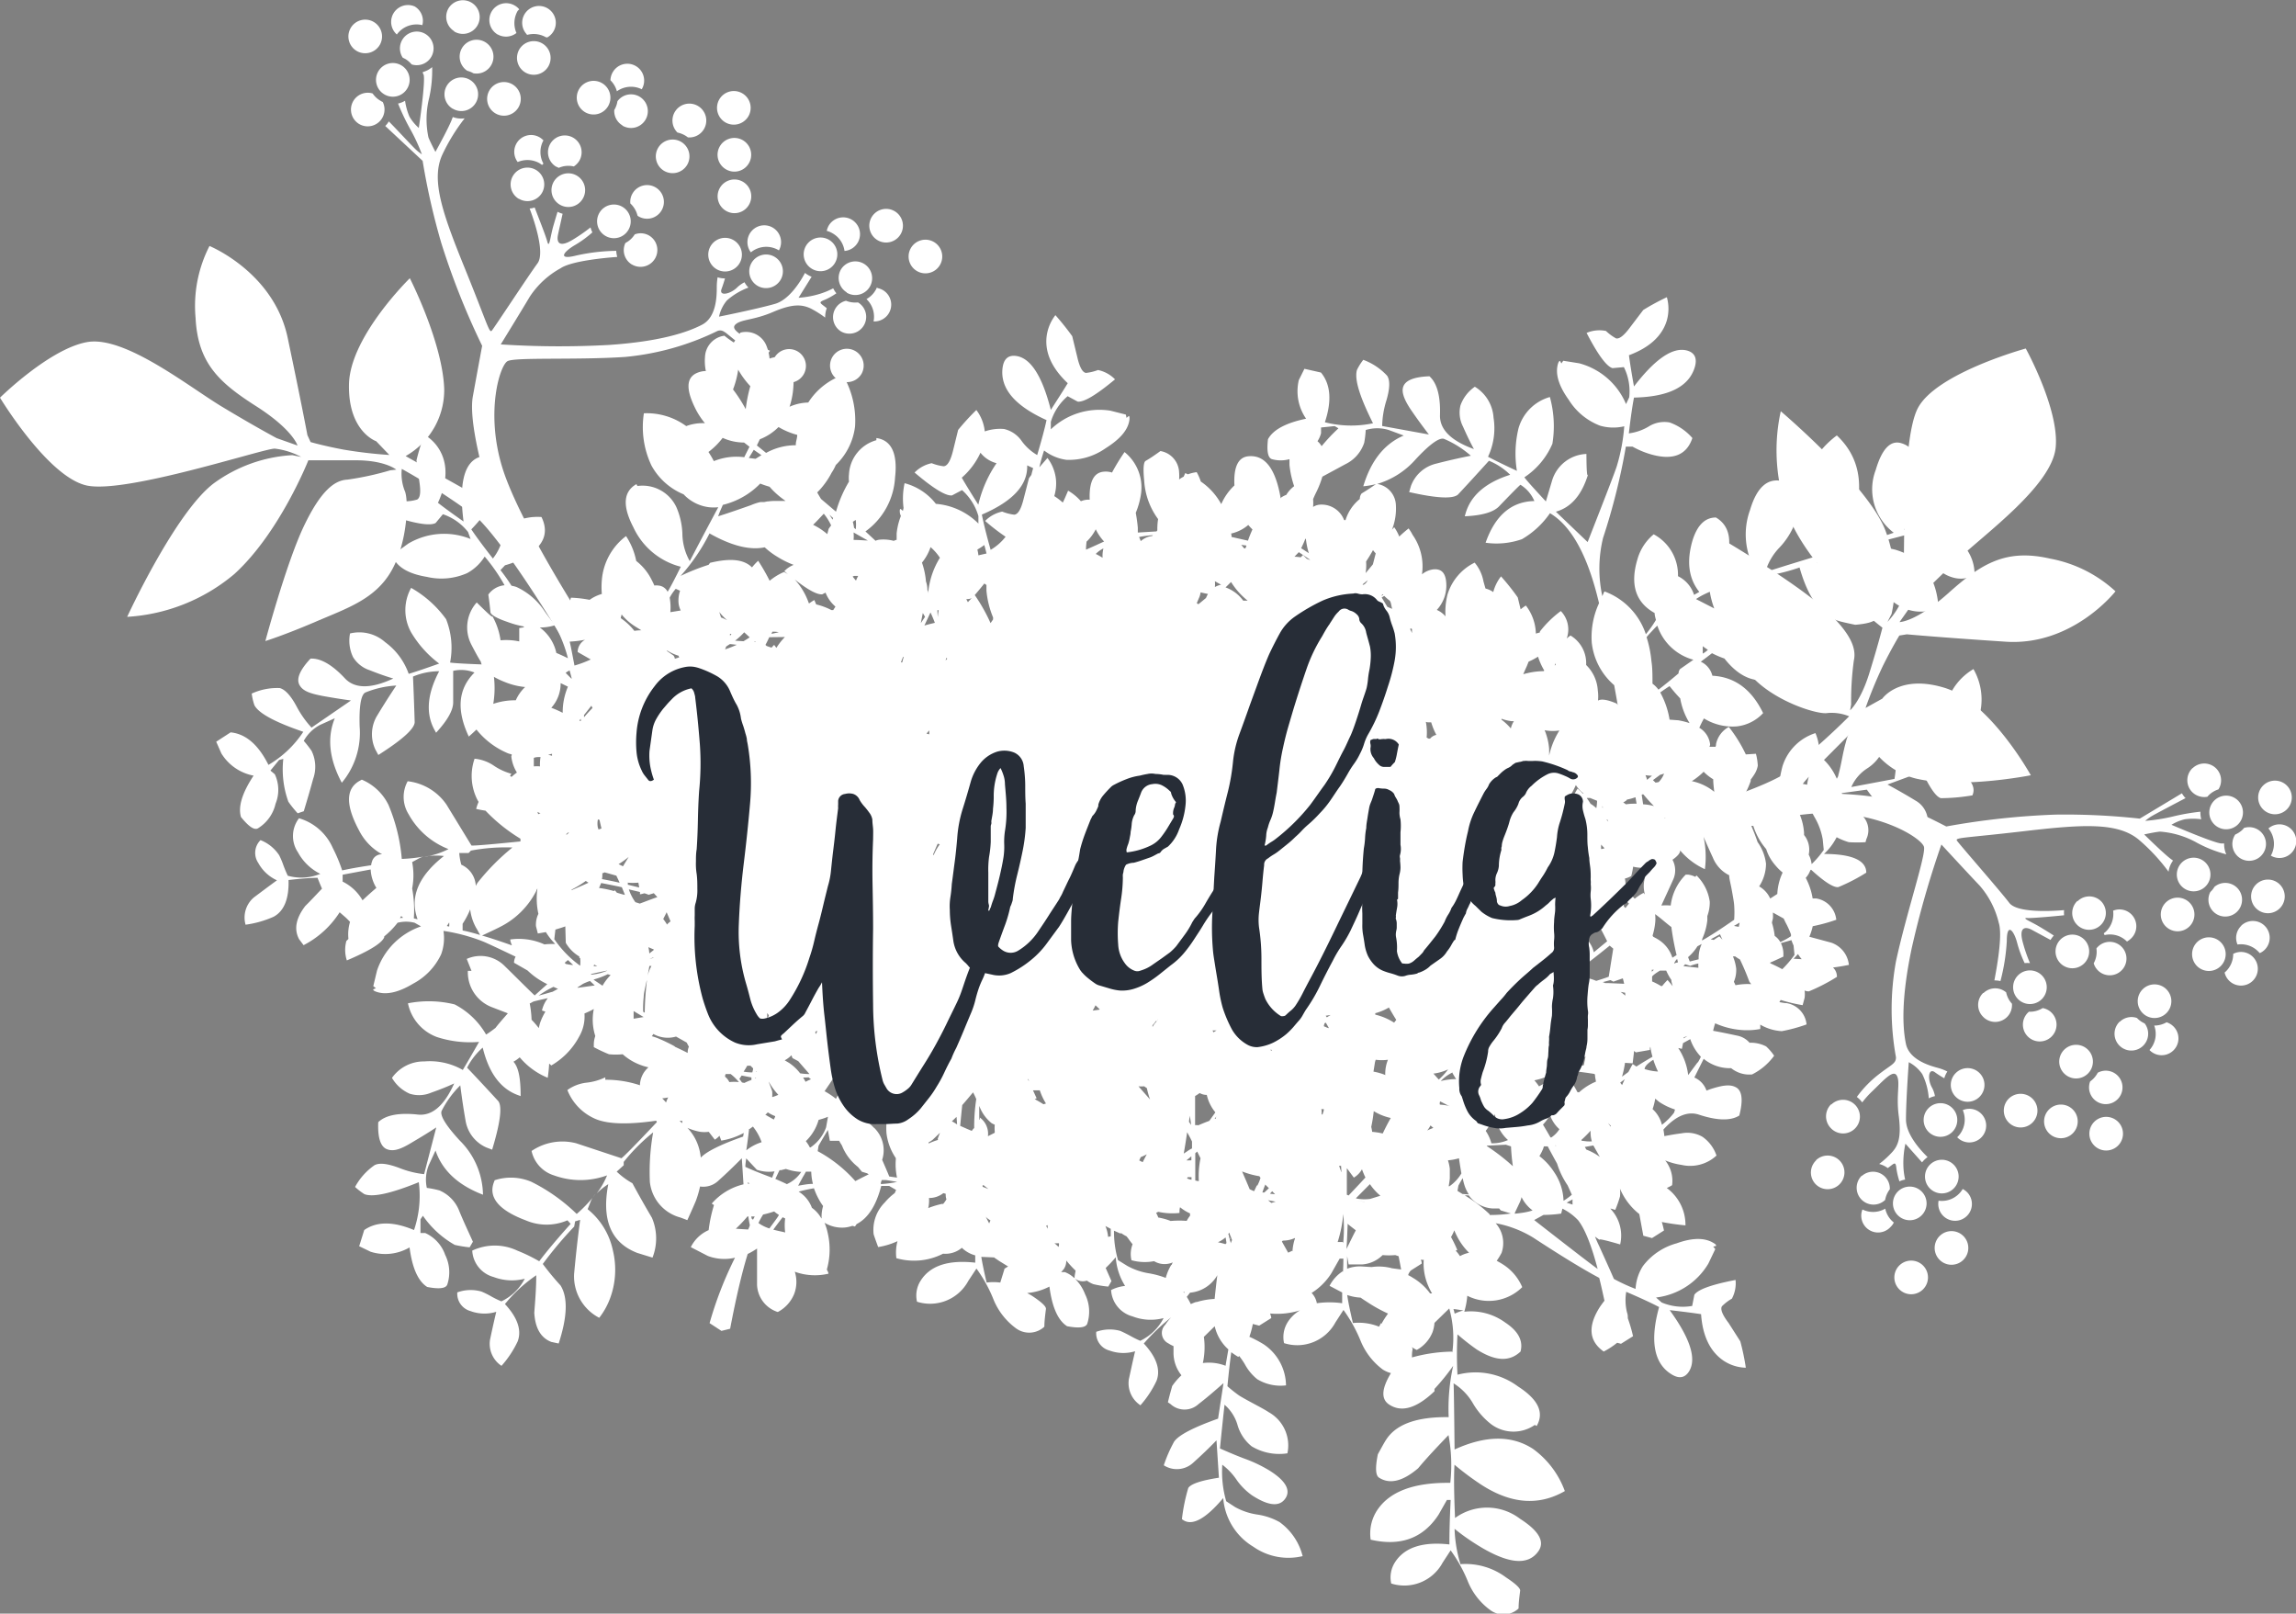 <svg xmlns="http://www.w3.org/2000/svg" viewBox="0 0 245.72 172.65"><rect x="0" y="0" width="245.72" height="172.65" fill="#808080" stroke="none"/><defs><style>.cls-1,.cls-2{fill:#fff;}.cls-2{fill-rule:evenodd;}.cls-3{fill:#272d37;}</style></defs><g id="Laag_2" data-name="Laag 2"><g id="vaste_elementen" data-name="vaste elementen"><path class="cls-1" d="M45.41,91.68l.51-.09A2.45,2.45,0,0,0,45.41,91.68Z"/><path class="cls-1" d="M61.72,129.89a19.13,19.13,0,0,0-4.85-3.44,5.59,5.59,0,0,0-3.93-.17l-.08.21c-.62,1.62.52,3,3.4,4.08a5.64,5.64,0,0,0,4.47,0l.34.38c-1.56,1.74-2.68,3.09-3.36,4a17.69,17.69,0,0,0-2.35-1.14,5.66,5.66,0,0,0-4.82,0,3.1,3.1,0,0,0,2.3,2.83,5.52,5.52,0,0,0,3.32.18,5.44,5.44,0,0,1-2.5,2.42,10.2,10.2,0,0,1-1.07-.52,9,9,0,0,0-1.07-.53,4.19,4.19,0,0,0-2.58.09,1.93,1.93,0,0,0,1.41,2,4.32,4.32,0,0,0,2.76.08c-.24,1-.46,2-.67,3a2.83,2.83,0,0,0,1.23,2.78,10.94,10.94,0,0,0,1.73-2.61c.45-1.19,0-2.54-1.36-4a15.71,15.71,0,0,1,3.35-3.08c0,1.37-.11,2.71-.21,4,.09,1.65.7,2.7,1.82,3.13l.79.17q1.4-4.29.2-6.21a28.94,28.94,0,0,1-1.9-2.3,41.46,41.46,0,0,1,3.36-4l.1-.56.54-.16c-.26,1.92-.47,3.85-.65,5.8A5,5,0,0,0,64.13,141a7.73,7.73,0,0,0,1.13-2,8.8,8.8,0,0,0,.32-5.26,7.66,7.66,0,0,0-2.69-4.36l.33-.84a1.84,1.84,0,0,1,.22-.41A14.92,14.92,0,0,1,61.72,129.89Z"/><path class="cls-1" d="M63.76,127.71a5.09,5.09,0,0,0-.32.4Z"/><path class="cls-1" d="M211.73,76.93a6.54,6.54,0,0,0-.53-5.34A6.37,6.37,0,0,0,208.41,75a6.88,6.88,0,0,0-.09,2.5,7.15,7.15,0,0,1-.1,2.51l-.32,1.08a11.28,11.28,0,0,1-3.63,1.51,7.06,7.06,0,0,1,1.18-2,6.74,6.74,0,0,0,1.19-2c.6-2,.35-3.19-.73-3.51s-1.82.56-2.42,2.58a16,16,0,0,0-.44,2.87c-.1,1.27-.2,2.2-.3,2.8l-4.62.87a4.49,4.49,0,0,1,1.71-2,4.45,4.45,0,0,0,1.73-2.08,5.77,5.77,0,0,0-.37-3.88,4.06,4.06,0,0,0-3.65,3.15c-.11.37-.25.95-.41,1.77s-.3,1.41-.4,1.77c0,.13-.11.26-.16.39a6.22,6.22,0,0,0-1.9-2.48,5.06,5.06,0,0,0-.39-2.41A5.41,5.41,0,0,0,190.76,82a16,16,0,0,0-.46,2.74,4,4,0,0,0-.42.69,33.87,33.87,0,0,0-4,.77,8.29,8.29,0,0,0,1.48-2.63.8.8,0,0,0,0-.15c.16-.22.31-.42.42-.61l0,0v0a2.43,2.43,0,0,0,.34-.89,6.06,6.06,0,0,0-.2-1.27l-1.08.07a15.35,15.35,0,0,0-1.82-2.94,2.72,2.72,0,0,0-1.37,1.84c0,.09,0,.19-.07.29a4.51,4.51,0,0,0-.63,0,1,1,0,0,0,.07-.25,2.37,2.37,0,0,0-1.16-1.79c.14-.32.31-.67.5-1a5.84,5.84,0,0,0,3.52.85,4.51,4.51,0,0,0,2.81-1.42q-1.84-3.81-5.43-4a2.24,2.24,0,0,0-1.24-1.5c.45-.33.85-.64,1.2-.91a9.67,9.67,0,0,0,1.33.57c1.33,1.69,2.78,2.47,4.35,2.31A3,3,0,0,0,191,71.57a4.48,4.48,0,0,0-3.63-2.86,4.11,4.11,0,0,0-1.6-2.44l-.43-.22c.12-.25.23-.49.37-.77a9.77,9.77,0,0,0,.62-1.59c1,2.52,2.1,4,3.28,4.32,2,.6,3.2.36,3.52-.73q.67-2.27-2.75-4.23l-.25,0a24,24,0,0,0-2.94-1.23,20.83,20.83,0,0,0,5.4-1.1q1.38,4.89,4.19,5.72c.29.09.88.23,1.77.41,1.45-.12,2.24-.39,2.37-.83q.57-1.95-2.2-3.71-2.18-1-4.32-2.11a17.39,17.39,0,0,1,4.84-1.63c1.07,3.78,2.77,6,5.08,6.7a4.48,4.48,0,0,0,3.14-.25q-.3-4.92-4.64-6.21l-1.76-.41-.12-.38c2-.5,3.57-.91,4.6-1.23.5,2.82,1.66,4.5,3.46,5a3,3,0,0,0,2.32-.26,4.65,4.65,0,0,0-3.7-4.63l-1.52-.45a15.93,15.93,0,0,1,2.71-2.74,7.08,7.08,0,0,0,2.22-3.11,2.38,2.38,0,0,0-1-2.89c-.6.13-1.22.27-1.89.38-.25.08-.56.7-.91,1.85a7.25,7.25,0,0,0,0,5.08,14.82,14.82,0,0,1-3.45,1.68,24.45,24.45,0,0,0,.82-2.35q1.8-6.06-1.12-6.93c-1.16-.35-2.07.61-2.73,2.84A5.83,5.83,0,0,0,202.67,57c-2.44.85-4.26,1.41-5.44,1.68a31.91,31.91,0,0,0,1.21-3.29c1.1-3.68.47-6.61-1.86-8.8a9.56,9.56,0,0,0-3.35,4.54q-1.17,3.9,2.44,8-6.61,2-6.76,2.12a6.28,6.28,0,0,1,1.49-2.62A7.9,7.9,0,0,0,192,56.21a4,4,0,0,0-1.27-4.5l.07-.22q-2.42-.6-3.51,3.08a7.64,7.64,0,0,0,.64,6.56l-1.29.43a2.34,2.34,0,0,0-1.74-2.19c.44-1.92,0-3.26-1.26-4-1.19,0-2,.85-2.5,2.44-.66,2.24-.43,4.08.72,5.52l-.56.32a3.34,3.34,0,0,0-1.72-2,4.92,4.92,0,0,0-2.6-4.48,5.34,5.34,0,0,0-1.74,2.67c-.81,2.71-.19,4.62,1.84,5.75,0,.25.08.5.14.74a12,12,0,0,1-1.08,1.53,7.33,7.33,0,0,0-4.43-4.58c-.09.17-.15.33-.23.5a13.9,13.9,0,0,1,.08-6.22A68.37,68.37,0,0,0,174,47.79l.72,0a9.32,9.32,0,0,0,1.88.8c2.39.71,3.9.13,4.52-1.72a5.77,5.77,0,0,0-2.44-1.67,3.15,3.15,0,0,0-2.26.45,5.52,5.52,0,0,1-2.1.72c.2-1.74.39-3,.55-3.83,3.72-.08,5.88-1.16,6.51-3.26.27-.93,0-1.52-.78-1.76-1.51-.45-3.43.83-5.73,3.83-.27-1.49-.44-2.6-.54-3.34q3.32-1.24,4.06-3.74a4.6,4.6,0,0,0,0-2.47,24.79,24.79,0,0,0-2.53,1.37L174.47,35c-.67.91-1.18,1.3-1.53,1.2a5.16,5.16,0,0,1-1.07-.79,3.51,3.51,0,0,0-2.07.21q1.8,3.48,2.77,3.77l1.22-.11a5.8,5.8,0,0,1,.57,3.23l-.34.73A7.52,7.52,0,0,0,169,38.87l-1.7-.27-.2.29-.14-.27c-.08,0-.15.07-.22.29-.32,1.08.07,2.37,1.15,3.87a6.8,6.8,0,0,0,3.36,2.77,5.09,5.09,0,0,0,2.58.06,19.83,19.83,0,0,1-.79,4.24c-.15.51-1.2,3.23-3.13,8.15l-3.4-3.25c1.64-.46,2.78-1.8,3.45-4-.11.36-.17-.36-.18-2.18a4,4,0,0,0-3.66,2.8c-.54,1.81-.76,2.56-.68,2.28-1.31-1.41-2.08-2.27-2.3-2.58a8.15,8.15,0,0,0,3-3.59,11.76,11.76,0,0,0-.27-5,4.86,4.86,0,0,0-3.36,3.36,11.5,11.5,0,0,0-.17,4.54c-1.38-.64-2.41-1.15-3.09-1.51a7.17,7.17,0,0,0,.59-4.18,4.17,4.17,0,0,0-2-3.31,4.07,4.07,0,0,0-1.54,2,3.27,3.27,0,0,0,.27,2.26c.38.86.76,1.66,1.17,2.41q-3.72-1.35-3.63-3.67c.06-2-.32-3.4-1.13-4.12q-2.51.09-2.82,1.17c-.18.58.16,1.46,1,2.65.55.8,1.14,1.6,1.76,2.41l-5-.91a9.86,9.86,0,0,1,.44-2.69c.39-1.3.42-2.2.09-2.69a6.59,6.59,0,0,0-2.55-1.7,5.8,5.8,0,0,0-.68,1.09c-.28,1,.29,2.84,1.72,5.7a11.44,11.44,0,0,1-5.15-.11q1.14-3.43-.42-5.32l-1.77-.4L139,40.67a5.16,5.16,0,0,0,.78,4.13q-3.27.68-4.08,2.2c-.15,1.29,0,2,.43,2.13a3.49,3.49,0,0,0,1.87,0c0,.19,0,.38,0,.61a10.37,10.37,0,0,0,.5,2.28,3.29,3.29,0,0,0-.84.93,2.36,2.36,0,0,0-.45.22c-.06,0-.1.1-.15.15-.54-3.18-1.69-4.68-3.47-4.5-1.09.11-1.58,1.16-1.48,3.12a6,6,0,0,0-1.41,2,7,7,0,0,0-2.19-2.42,5.28,5.28,0,0,0-.44-1,4.17,4.17,0,0,0-.94.23l-.28-.13c-.07.13-.11.25-.17.38a3.06,3.06,0,0,0-.49.3,4.57,4.57,0,0,0,0-.74,2.4,2.4,0,0,0-2-2.3c-.5.36-1,.72-1.61,1.07-.2.18-.25.86-.13,2.06a7.7,7.7,0,0,0,1.49,4.15,6.92,6.92,0,0,0-.08,1.2l-.09.12-2,.12c0-.18,0-.34,0-.52-.05-.57-.13-1.1-.22-1.59a8.34,8.34,0,0,0,.57-2.09,4.86,4.86,0,0,0-1.77-4.41,21.7,21.7,0,0,0-1.34,2.19,2.23,2.23,0,0,0-.9-.09c-1.07.1-1.56,1.1-1.49,3a1.77,1.77,0,0,0-.33,0,2.2,2.2,0,0,0-.61.16,5.44,5.44,0,0,0-1.37-1.13c-.23.53-.42,1-.57,1.27a7,7,0,0,0-.91-.69,4.69,4.69,0,0,0,.18-1.78,4.58,4.58,0,0,0-.91-2.3l-.87,1c.15-.62.31-1.22.51-1.8a5,5,0,0,0,2.39,1,6.8,6.8,0,0,0,4.18-1.23c1.59-1,2.45-2,2.57-3.11,0-.22,0-.34-.08-.35l-.24.2-.07-.35-1.66-.42a7.52,7.52,0,0,0-6.37,2l0-.8a5.81,5.81,0,0,1,1.8-2.75l1.07.58c.68.08,2-.72,4-2.38a3.55,3.55,0,0,0-1.82-1,5.09,5.09,0,0,1-1.29.31c-.37-.05-.68-.61-.93-1.7l-.54-2.23a28.72,28.72,0,0,0-1.8-2.25,4.66,4.66,0,0,0-.94,2.28q-.3,2.58,2.26,5c-.38.64-1,1.59-1.81,2.86-.93-3.67-2.19-5.6-3.76-5.78-.83-.09-1.29.35-1.41,1.32q-.37,3.26,4.71,5.55c-.17.81-.5,2.06-1,3.74a5.48,5.48,0,0,1-1.65-1.49,3.15,3.15,0,0,0-1.9-1.3,5,5,0,0,0-2.06.26v0a4.53,4.53,0,0,0-.9-2.29A25.45,25.45,0,0,0,102.54,46L102,48.2c-.27,1.09-.59,1.65-1,1.69a5.08,5.08,0,0,1-1.29-.33,3.56,3.56,0,0,0-1.83,1c2,1.7,3.32,2.51,4,2.45l1.08-.57a5.9,5.9,0,0,1,1.75,2.78l0,.8a7.24,7.24,0,0,0-4.55-2.11,6.25,6.25,0,0,0-3.35-2.21,7.77,7.77,0,0,0-.11,2.65l-.07.31-.24-.2c-.09,0-.11.13-.09.35s.08.28.11.41a7,7,0,0,0-.45,1.85c0,.19,0,.43,0,.69a1.28,1.28,0,0,0-.31.11,4.29,4.29,0,0,0-1.48-.13,1.36,1.36,0,0,0-.47.12l-1.08-1a7.62,7.62,0,0,0,3.17-5.77c.29-2.55-.38-4-2-4.22l0,.23a4,4,0,0,0-2.93,3.64,3.51,3.51,0,0,0,0,.79,13.38,13.38,0,0,0-1.39,3.22l-1.6-1.36c-.16-.26-.3-.5-.41-.7A8.45,8.45,0,0,0,89,50.58a5,5,0,0,0,.45-.83,6.87,6.87,0,0,0,2.06-4.13,9.62,9.62,0,0,0-1.3-5.49,7.22,7.22,0,0,0-3.71,2.94,5.2,5.2,0,0,0-2,.45,8.56,8.56,0,0,0,.36-1.62c.26-2.31-.19-3.54-1.39-3.68a2.28,2.28,0,0,0-1.11.15A5,5,0,0,0,82,36.93a2.36,2.36,0,0,0-2.76-1.34c-.22.34-.47.7-.71,1.06-.36-.24-.72-.49-1-.73a2.39,2.39,0,0,0-2.08,2.27,5.28,5.28,0,0,0,.09,1.51,2.41,2.41,0,0,0-1.09.27c-1.06.57-1,1.88.07,3.94a8.39,8.39,0,0,0,.92,1.37,5.08,5.08,0,0,0-2,.31,7.16,7.16,0,0,0-4.53-1.37,9.6,9.6,0,0,0,.81,5.59,6.93,6.93,0,0,0,3.44,3.08,4.47,4.47,0,0,0,2.71,1.38,4.58,4.58,0,0,0,1,0c-2,3.74-3,5.68-3.05,5.77a6.12,6.12,0,0,1-.79-2.91,7.81,7.81,0,0,0-.64-2.86A4,4,0,0,0,68.22,52l-.11-.2Q66,53,67.79,56.43a7.67,7.67,0,0,0,5.07,4.21c-.54,1.08-1,2-1.41,2.68a1.2,1.2,0,0,0-1-.67,1.46,1.46,0,0,0-.42,0c-.1-.24-.21-.45-.3-.63a5.88,5.88,0,0,0-1.64-2A7.41,7.41,0,0,0,67,57.36a6.54,6.54,0,0,0-2.59,4.7,8.31,8.31,0,0,0,0,1.49,4.29,4.29,0,0,0-1.31.63,12.44,12.44,0,0,0-2-.23,5.92,5.92,0,0,0-.22,1.27,2.83,2.83,0,0,0,.51,1.19c0,.1-.08.18-.12.27l-.57,1.48a16.19,16.19,0,0,1-2.52-2.91,7.18,7.18,0,0,0-2.92-2.45,3.59,3.59,0,0,0-.52-.13A19.45,19.45,0,0,0,53.56,61l.49-.52a8.57,8.57,0,0,0,1.9-.76c2.2-1.17,2.86-2.64,2-4.4a5.88,5.88,0,0,0-2.91.53,3.17,3.17,0,0,0-1.29,1.91,5.45,5.45,0,0,1-1,2c-1.08-1.38-1.85-2.43-2.31-3.12q3.88-4,2.33-6.89c-.46-.86-1.06-1.1-1.78-.71q-2.1,1.13-1.38,6.76c-1.24-.87-2.15-1.54-2.74-2q1.48-3.22.25-5.52a4.54,4.54,0,0,0-1.71-1.77,24.43,24.43,0,0,0-.84,2.75l.31,2.27q.26,1.66-.24,1.92a4.51,4.51,0,0,1-1.31.19A3.47,3.47,0,0,0,42,55.23q3.72,1.22,4.62.73l.78-.94a5.79,5.79,0,0,1,2.69,1.9l.27.75a7.53,7.53,0,0,0-6.66.49l-1.39,1,.06.35-.3-.09c-.07,0-.05.16.06.35q.8,1.5,3.54,1.95a6.81,6.81,0,0,0,4.33-.4,5.08,5.08,0,0,0,1.87-1.77A19.2,19.2,0,0,1,54,62.62a2.4,2.4,0,0,0-1.74,1c.09.61.17,1.24.23,1.91.07.26.66.62,1.78,1a10.56,10.56,0,0,0,1.79.5l0,.09-.49.08,0,1.36a.14.14,0,0,1,0,.07,6.65,6.65,0,0,0-2-.12,7.41,7.41,0,0,0-.9-2.63c.18.33-.37-.14-1.65-1.42A4,4,0,0,0,50.46,69q.67,1.29,1,1.8a1,1,0,0,0,.09.29c-1.89-.07-3-.14-3.38-.2a8.27,8.27,0,0,0-.43-4.64A11.75,11.75,0,0,0,44,62.9a4.89,4.89,0,0,0,0,4.76A11.5,11.5,0,0,0,47,71c-1.43.51-2.52.88-3.26,1.1a7.12,7.12,0,0,0-2.52-3.39,4.16,4.16,0,0,0-3.76-.93,4.06,4.06,0,0,0,.32,2.52,3.27,3.27,0,0,0,1.78,1.41c.88.35,1.72.65,2.53.89-2.39,1.11-4.11,1.1-5.16,0-1.38-1.48-2.62-2.19-3.7-2.13-1.14,1.22-1.54,2.16-1.18,2.82s1.14.92,2.56,1.19c.95.17,1.93.33,2.95.47l-4.22,2.9a10.55,10.55,0,0,1-1.58-2.23c-.64-1.2-1.25-1.85-1.82-2a6.53,6.53,0,0,0-3,.59,6.12,6.12,0,0,0,.29,1.25c.46.87,2.21,1.81,5.23,2.84a11.31,11.31,0,0,1-3.73,3.54q-1.62-3.24-4.05-3.48l-1.54,1,.55,1.25a5.16,5.16,0,0,0,3.45,2.38q-1.84,2.78-1.35,4.43c.81,1,1.41,1.43,1.81,1.21A4.16,4.16,0,0,0,29.49,86a3.93,3.93,0,0,0-.08-3.16l-.47-.39.93-1.14.45-.11a10.19,10.19,0,0,0,.54,4.58,11.21,11.21,0,0,0,1,1.24l.65-.22c.34-1.12.68-2.27,1-3.45a3.87,3.87,0,0,0-.16-3,11.24,11.24,0,0,0-.84-1.08,4.26,4.26,0,0,1,1.77-1.72l1.55-.7q-1.27,3.12.75,6.9a8.32,8.32,0,0,0,1.91-6c-.07-2.18.14-3.4.6-3.65a10.28,10.28,0,0,1,3.32-.75c-.71,1.06-1.41,2.16-2.09,3.29a3.84,3.84,0,0,0-.15,3.55l.32.59c2.55-1.62,3.84-2.78,3.89-3.49-.05-1.69-.11-3.32-.18-4.9A7.25,7.25,0,0,1,47,71.82c-1.32,2.5-1.46,4.62-.44,6.38l.11.2c1.24-1.35,1.85-2.44,1.83-3.29,0-2.11,0-3.23,0-3.33a3.79,3.79,0,0,1,2.28.18C49,73.73,48.85,76,50.17,78.81c.3-.26.57-.51.82-.75a8.52,8.52,0,0,0,3.37,2.54c.12.05.24.07.36.11s0,.14,0,.22a4.12,4.12,0,0,0,.6,1.73,5,5,0,0,0-.58.47L54.58,83l.15-.21a6.31,6.31,0,0,1-1.87-.86,4.38,4.38,0,0,0-2.07-.75,5.62,5.62,0,0,0,.33,4.45l.1.17a4.7,4.7,0,0,0-.26.75c.34.08.66.14,1,.19a18,18,0,0,0,3.74,3c0,.1,0,.19,0,.29-3.06.31-4.81.46-5.24.44L47.79,86.1a5.84,5.84,0,0,0-4.16-2.51,3.49,3.49,0,0,0,.1,3.53A8.29,8.29,0,0,0,48,90.85a8.42,8.42,0,0,1-2.11.74,6.89,6.89,0,0,1,1.62,0c-2.75,2.16-3.68,4.42-2.82,6.77l-.4-.1a12.75,12.75,0,0,0-.18-3.2,7.43,7.43,0,0,0,0-2.82l.79-.43a1.91,1.91,0,0,1,.44-.16A16.53,16.53,0,0,1,43,91.9a19,19,0,0,0-1.42-5.77,5.59,5.59,0,0,0-2.86-2.71l-.2.11c-1.52.82-1.56,2.59-.1,5.31a6,6,0,0,0,2.48,2.57,1.06,1.06,0,0,0-1.09.78,1.59,1.59,0,0,0-.09.39c-1.29.19-2.34.38-3.1.55a16.74,16.74,0,0,0-1-2.39,5.69,5.69,0,0,0-3.62-3.19,3.12,3.12,0,0,0-.11,3.65,5.48,5.48,0,0,0,2.39,2.3,5.36,5.36,0,0,1-3.48.2c-.1-.2-.26-.56-.46-1.09a9.38,9.38,0,0,0-.46-1.1,4.25,4.25,0,0,0-2-1.62,1.92,1.92,0,0,0-.24,2.44,4.3,4.3,0,0,0,2,1.86c-.87.63-1.69,1.25-2.48,1.84a2.82,2.82,0,0,0-.88,2.91,11,11,0,0,0,3-.85c1.12-.6,1.66-1.92,1.6-3.93,1.3-.15,2.32-.23,3.1-.24h0c.18.45.33.82.48,1.16-.6.63-1.18,1.26-1.79,1.86-1,1.31-1.23,2.49-.66,3.55l.48.64a10,10,0,0,0,3.86-3.52l.52.45a6.55,6.55,0,0,1,.59.58,4.65,4.65,0,0,0-.17,1.82c-.07.08-.14.14-.22.22a3.61,3.61,0,0,0,.05,2.08q3.61-1.53,4-2.47v-.1a8.6,8.6,0,0,0,1.43-1.46,3.72,3.72,0,0,1,1.82,0l.69.39a7.54,7.54,0,0,0-4.71,4.72l-.4,1.67.28.23-.29.12c0,.08.06.15.27.23q1.59.61,4-.84a6.82,6.82,0,0,0,3-3.14,5,5,0,0,0,.25-2.5l.05,0a19.38,19.38,0,0,1,4.12,1.1c.32.12,1.5.67,3.55,1.65a1.43,1.43,0,0,0-.17.65l1.45.83a8,8,0,0,0,2.11,1.46l-1.35,1.21c-1.05-1-2.12-2.09-3.2-3.14a3.63,3.63,0,0,0-4.07-.77l.51,1.28-.39,0a4,4,0,0,0,2.51,3.86l1.77.68c-.45.52-.89,1-1.33,1.57-.48.36-.81.6-1,.7a8.24,8.24,0,0,0-3.36-3.22,11.54,11.54,0,0,0-5-.12,4.9,4.9,0,0,0,3.1,3.61,11.53,11.53,0,0,0,4.51.52c-.75,1.32-1.33,2.31-1.74,3a7.11,7.11,0,0,0-4.12-.91,4.16,4.16,0,0,0-3.46,1.76,4.09,4.09,0,0,0,1.89,1.69,3.3,3.3,0,0,0,2.28-.1c.88-.31,1.71-.63,2.49-1q-1.62,3.62-3.94,3.33c-2-.21-3.41.07-4.19.82-.07,1.67.25,2.64.95,2.9s1.47,0,2.72-.77c.83-.49,1.68-1,2.54-1.57l-1.3,5a10.08,10.08,0,0,1-2.65-.66c-1.27-.48-2.16-.58-2.67-.29A6.71,6.71,0,0,0,38,127a7.12,7.12,0,0,0,1,.77q1.38.53,5.82-1.28a11.42,11.42,0,0,1-.51,5.12q-3.33-1.4-5.33,0l-.54,1.73,1.22.59a5.15,5.15,0,0,0,4.17-.46c.29,2.2.91,3.61,1.89,4.23,1.27.25,2,.16,2.15-.26a4.18,4.18,0,0,0-.23-3.18,4,4,0,0,0-2.13-2.33H45l0-1.47.26-.38a10.32,10.32,0,0,0,3.41,3.12,13.23,13.23,0,0,0,1.59.26l.35-.6c-.48-1.07-1-2.16-1.46-3.29a3.92,3.92,0,0,0-2.12-2.2,10.58,10.58,0,0,0-1.35-.27,4.12,4.12,0,0,1,.22-2.46l.71-1.54q1.08,3.2,5.08,4.73a8.32,8.32,0,0,0-2.49-5.8c-1.48-1.61-2.13-2.67-1.94-3.16a10.49,10.49,0,0,1,2-2.74c.16,1.28.35,2.56.58,3.86a3.8,3.8,0,0,0,2.2,2.78l.63.24q1.31-4.33.66-5.19c-1.14-1.24-2.25-2.44-3.34-3.58a7.18,7.18,0,0,1,1.67-2.15q1,4.13,3.85,5.11l.21.08c0-1.83-.2-3.06-.77-3.68l0,0,0,0a3.64,3.64,0,0,0,.67-.47,7.75,7.75,0,0,0,3,2.19c.08-.56.13-1.06.15-1.52L59,114A7.82,7.82,0,0,0,62,110.88a4.27,4.27,0,0,0,.55-2.44c.31-.13.67-.29,1-.48a5.69,5.69,0,0,0,.16,2.89,2.8,2.8,0,0,0-.16.86l0,.33a16.36,16.36,0,0,0,1.62.76,7.25,7.25,0,0,0,1.47,0,5.94,5.94,0,0,0,2,1.18,5.86,5.86,0,0,0,.76.22,2.64,2.64,0,0,0-.91,1.81s0,.07,0,.11a11.45,11.45,0,0,0-3.71-.59l0-.26a6.21,6.21,0,0,1-2,.57,4.36,4.36,0,0,0-2.06.79,5.6,5.6,0,0,0,3.15,3.15q2,.76,6.36.13l.07.15q-3.27,3.47-3.79,3.87l-4.83-1.6a5.87,5.87,0,0,0-4.79.82,3.51,3.51,0,0,0,2.39,2.61,8.3,8.3,0,0,0,5.69,0,8.27,8.27,0,0,1-1.12,1.94,7.46,7.46,0,0,1,1.25-1q-1.11,5.74,3.11,7.36l1.62.5a5.61,5.61,0,0,0-.06-4.26c-.73-1.24-1.43-2.47-2.09-3.7A8.19,8.19,0,0,1,66,125.36l.75-.68v-.36a20.46,20.46,0,0,1,3.15-3.16,24,24,0,0,0-.35,5.31,4.42,4.42,0,0,0,3.27,3.8l.74.28c.53-1.17.83-1.86.91-2.06a10.63,10.63,0,0,0,.45-1.54,2.33,2.33,0,0,0,1.95-.61c.87-.78,1.71-1.59,2.52-2.41l.18,2.79a6.51,6.51,0,0,0-3.4,2.06l.24.16,0,0a15.06,15.06,0,0,0-.57,2.68,3.85,3.85,0,0,0-1.91,1.82l1.82.94a5,5,0,0,0,2.91.19,39.91,39.91,0,0,0-2.72,7l1.27.83.93-.23c.63-3.31,1.26-6,1.88-8a8.31,8.31,0,0,0,1-.58c0,1.29,0,2.58,0,3.88a3.18,3.18,0,0,0,2.22,2.91A3.79,3.79,0,0,0,85,138.43a3.6,3.6,0,0,0,.06-2.36,6.31,6.31,0,0,0,3.6.21c0-.16-.11-.3-.17-.45a7.8,7.8,0,0,0,.07-4,5.52,5.52,0,0,0-.32-1,3.64,3.64,0,0,0,2.18.51,3.45,3.45,0,0,0,.8-.18l.28.07.18-.26q1.82-.93,2.63-4.08l.85,0,.74.43a3.49,3.49,0,0,1-.15.34,6.24,6.24,0,0,0-1.06,1A4.15,4.15,0,0,0,93.49,132c0,.08.17.55.49,1.43a7.73,7.73,0,0,0,2.07-.63,4.75,4.75,0,0,0-.12,1.82,6.83,6.83,0,0,0,5-.48,3.43,3.43,0,0,0,.5,0,2.72,2.72,0,0,0,1.51-.63,3.26,3.26,0,0,0,1.43.81c0,.28,0,.55,0,.78q-4.28-.48-5.81,1.88a2.94,2.94,0,0,0-.42,2.3,4.64,4.64,0,0,0,5.49-2.23l.87-1.32a15.18,15.18,0,0,1,1.85,3.37,7.19,7.19,0,0,0,2.35,3,2.38,2.38,0,0,0,3.07-.15c0-.62.09-1.25.17-1.92,0-.27-.51-.74-1.52-1.4-.17-.11-.33-.18-.49-.28a6.34,6.34,0,0,0,2.38-.69q.43,3.31,1.89,4.24c1.28.24,2,.15,2.16-.27a4.21,4.21,0,0,0-.24-3.17,4.66,4.66,0,0,0-1.12-1.69,1.37,1.37,0,0,0,1.32.25,3,3,0,0,0,.69.38,11.26,11.26,0,0,0,1.6.26l.34-.59-.62-1.4a13.74,13.74,0,0,0,1.08-1.15,6.53,6.53,0,0,0,1,3.07,4.27,4.27,0,0,0-1.5.44,3.1,3.1,0,0,0,2.3,2.82,5.37,5.37,0,0,0,3.32.18,5.45,5.45,0,0,1-2.5,2.43,10.92,10.92,0,0,1-1.07-.53c-.5-.27-.86-.44-1.07-.53a4.25,4.25,0,0,0-2.57.1,1.91,1.91,0,0,0,1.41,2,4.35,4.35,0,0,0,2.75.08c-.24,1-.46,2.05-.67,3a2.83,2.83,0,0,0,1.24,2.78,11,11,0,0,0,1.72-2.61c.46-1.19,0-2.54-1.36-4a22.55,22.55,0,0,1,2.93-2.8,5.46,5.46,0,0,0-.63.79,1.24,1.24,0,0,0,.34,2,3.56,3.56,0,0,0,.54.29c0,.24,0,.48,0,.72a3.83,3.83,0,0,0,.85,2.4,7.05,7.05,0,0,0-1,1.16c0,.07-.19.64-.45,1.73l.28.19a2.21,2.21,0,0,0,3,0c1-.77,1.84-1.51,2.67-2.24l-.58,3.8q-4,1.42-4.71,2.47a15.08,15.08,0,0,0-1.1,2.52,2.57,2.57,0,0,0,3.13-.26c.87-.78,1.71-1.58,2.51-2.41l.26,4c-1.9.29-3,.66-3.28,1.1a19.54,19.54,0,0,0-.68,3.33q1.48,1.23,4.42-2.25a6.67,6.67,0,0,0,3.23,5.21,6.54,6.54,0,0,0,5.27,1,6.41,6.41,0,0,0-2.48-3.65,7,7,0,0,0-2.38-.8,6.94,6.94,0,0,1-2.37-.8l-.95-.62a11.45,11.45,0,0,1-.42-3.91,6.84,6.84,0,0,1,1.59,1.7A6.93,6.93,0,0,0,134,160q2.66,1.72,3.58.3c.57-.87,0-1.9-1.79-3a14.72,14.72,0,0,0-2.63-1.24c-1.18-.45-2-.82-2.6-1.08.21-2.11.38-3.67.49-4.68a4.53,4.53,0,0,1,1.4,2.2,4.53,4.53,0,0,0,1.5,2.25,5.73,5.73,0,0,0,3.83.75,4.07,4.07,0,0,0-2-4.4c-.31-.21-.84-.5-1.57-.89s-1.27-.69-1.59-.89a14.12,14.12,0,0,1-1.26-1c.15-1.56.29-2.76.41-3.64a8.38,8.38,0,0,0,.76.51,1,1,0,0,1,.08-.11,7.33,7.33,0,0,1,.62.9,5.25,5.25,0,0,0,1.32,1.59,4.83,4.83,0,0,0,3.08.66,5.37,5.37,0,0,0-2.4-4.4,12.86,12.86,0,0,0-1.52-.8,9.58,9.58,0,0,0,.37-1.37l.68.18,1.29-.81c0-.15-.07-.32-.12-.49a8.16,8.16,0,0,0,3.2-.34,3.86,3.86,0,0,0-1.29,1.22,3,3,0,0,0-.42,2.29,4.64,4.64,0,0,0,5.5-2.22l.86-1.33a15.77,15.77,0,0,1,1.86,3.37,7.22,7.22,0,0,0,2.34,3,3.21,3.21,0,0,0,.88.39c-1,1.65-1.09,2.78-.18,3.37,1.33.87,2.94.38,4.84-1.43l0-.25a23.2,23.2,0,0,0,2-2.47,21.13,21.13,0,0,0-.48,5.49c-3.39-.05-5.61.75-6.68,2.39-.17.25-.46.78-.9,1.58-.29,1.42-.25,2.26.12,2.5q1.71,1.11,4.19-1c1-1.2,2.14-2.39,3.25-3.55a17.26,17.26,0,0,1,.19,5.11q-5.9-.08-7.87,3a4.54,4.54,0,0,0-.65,3.08q4.8,1.11,7.27-2.68l.89-1.57h.4c-.1,2.1-.14,3.68-.13,4.76-2.84-.32-4.79.31-5.81,1.88a3,3,0,0,0-.42,2.3,4.65,4.65,0,0,0,5.5-2.23l.86-1.32a15.77,15.77,0,0,1,1.86,3.37,7.11,7.11,0,0,0,2.35,3,2.36,2.36,0,0,0,3.06-.15c0-.61.09-1.25.17-1.92,0-.27-.51-.74-1.51-1.4a7.25,7.25,0,0,0-4.88-1.42,14.42,14.42,0,0,1-.63-3.78,23.19,23.19,0,0,0,2,1.45c3.53,2.3,5.85,2.61,7,.9q1-1.51-2-3.43a5.82,5.82,0,0,0-6.95-.08q-.17-3.89-.06-5.7a30.75,30.75,0,0,0,2.81,2.1c3.21,2.1,6.2,2.33,9,.72a9.67,9.67,0,0,0-3.4-4.51q-3.4-2.22-8.4.06-.07-6.93-.11-7.08a6.13,6.13,0,0,1,2.09,2.17,7.83,7.83,0,0,0,1.94,2.21,4,4,0,0,0,4.67.07l.19.12q1.26-2.15-2-4.24a7.61,7.61,0,0,0-6.47-1.25,40.88,40.88,0,0,1,0-4.32,23.54,23.54,0,0,0,2.05,1.61c2,1.27,3.52,1.35,4.7.23q.45-1.72-1.62-3.09a6.25,6.25,0,0,0-4.4-1.17,8.19,8.19,0,0,0,.32-1.71,5.08,5.08,0,0,0,5.88-.92,5.33,5.33,0,0,0-2.06-2.43c-.23-.15-.45-.27-.67-.39a7.56,7.56,0,0,0,.52-.85,3.2,3.2,0,0,0-.63-3.17,11.83,11.83,0,0,1,4,1.53q4.59,3,7.08,4.32c.19.75.37,1.57.56,2.44-.16.21-.31.41-.45.61-1.36,2.09-1.23,3.7.37,4.83a8.35,8.35,0,0,0,1.44-.94l.41.11,1.29-.81a16,16,0,0,0-.56-1.92c0-.19,0-.39-.08-.6a5.44,5.44,0,0,1-.09-2.23c1.61.69,2.78,1.24,3.52,1.63-1,3.58-.56,6,1.27,7.16.82.53,1.45.45,1.91-.24.86-1.33.18-3.52-2.05-6.59,1.51.17,2.63.32,3.36.43q.25,3.54,2.44,5a4.5,4.5,0,0,0,2.35.73,25,25,0,0,0-.59-2.82L185,141.56c-.68-.89-.91-1.5-.71-1.8a5,5,0,0,1,1.06-.81,3.49,3.49,0,0,0,.39-2q-3.85.74-4.41,1.59l-.23,1.19a5.81,5.81,0,0,1-3.27-.37l-.6-.53a7.53,7.53,0,0,0,5.6-3.63l.74-1.55-.22-.27.31-.07c0-.06,0-.16-.22-.28-.95-.62-2.29-.62-4,0a6.76,6.76,0,0,0-3.61,2.43,5,5,0,0,0-.79,2.45,19.25,19.25,0,0,1-2.32-1.07c-.46-1.07-1-2.24-1.58-3.53-.16-.33-.3-.64-.44-1,.18.13.35.27.55.39-.31-.2.4-.06,2.14.45a4.16,4.16,0,0,0-1.05-3.83c.17,0,.35.1.53.13a12.66,12.66,0,0,0,.5-1.42,3.46,3.46,0,0,0,0-.85,6.85,6.85,0,0,0,2.07,2.72c.14.74.28,1.51.43,2.32l.93.25,1.28-.81c-.05-.26-.13-.57-.23-.91.73.14,1.55.27,2.53.36a4.89,4.89,0,0,0-2-4,3.91,3.91,0,0,0,.57-.3,3.49,3.49,0,0,0-.74-2.65,7.38,7.38,0,0,0,1.75.48,4.14,4.14,0,0,0,3.74-1,4,4,0,0,0-1.49-2,3.24,3.24,0,0,0-2.24-.38c-.65.08-1.25.19-1.85.3v0a6.93,6.93,0,0,0-.1-.7q2-2.22,3.85-1.58,2.89.94,4.27.08c.42-1.61.31-2.63-.32-3s-1.44-.26-2.82.19l-.37.14a2.36,2.36,0,0,0-1.3-1.4l1-2a4.4,4.4,0,0,0,2.94,1,3.1,3.1,0,0,0,2.24.67,6.55,6.55,0,0,0,2.36-2,5.56,5.56,0,0,0-.86-1,3.59,3.59,0,0,0-1.77-.39,2.35,2.35,0,0,0-1.37-.77c-.88-.19-1.71-.36-2.53-.51.06-.26.13-.53.22-.8a8.38,8.38,0,0,0,2.54.69,7.61,7.61,0,0,0,2.28-.08,3.73,3.73,0,0,0,0-.47,5.16,5.16,0,0,0,2.31.7,17,17,0,0,0,2.65-.72,2.56,2.56,0,0,0-2.15-2.28c-.26,0-.51-.07-.76-.1l.14-.24a17,17,0,0,0,2.35.56l.21-.78a3,3,0,0,0,0-.79,1,1,0,0,0,.46.09,19.57,19.57,0,0,0,3-1.55,1.33,1.33,0,0,0-.42-1c.49-.06,1.05-.15,1.7-.28a2.82,2.82,0,0,0-1.89-2.38l-2.34-.63a6.78,6.78,0,0,0,.36-1.13,17.93,17.93,0,0,0,2.52-.69,2.56,2.56,0,0,0-2.16-2.28l-.37,0a7,7,0,0,0-.74-2.2,2.41,2.41,0,0,0,.49-.81l.08-.07c1.42,1.3,2.39,1.92,2.91,1.87a19.4,19.4,0,0,0,3-1.55c0-1.29-1.48-2-4.52-2a6.54,6.54,0,0,0,1.35-1.79,7,7,0,0,0,1.3.53,14.22,14.22,0,0,0,1.79,0l.09-.33a2.2,2.2,0,0,0-.86-2.84c-.55-.39-1.09-.75-1.62-1.1a1.15,1.15,0,0,1,0-.19c0-.28-.1-.53-.15-.79l2.68-.37q2.52,3.47,3.7,3.81a15.89,15.89,0,0,0,2.73.34A2.58,2.58,0,0,0,205,85.66c-1-.61-2-1.18-3-1.72l3.71-1.37c.83,1.73,1.48,2.68,2,2.83a20.33,20.33,0,0,0,3.38-.3c.52-1.18-.62-2.38-3.4-3.6A6.65,6.65,0,0,0,211.73,76.93ZM38.8,96.33a5,5,0,0,0-2.13-2c0-.25,0-.5,0-.74l3-.56A4.12,4.12,0,0,0,40.28,95C39.79,95.42,39.29,95.86,38.8,96.33Zm4,1.9.14-.22.2.19ZM193.39,83.32c.07-.07.12-.14.19-.22a5.27,5.27,0,0,0-.18.86l-.47-.09C193.06,83.7,193.22,83.51,193.39,83.32Zm0,1.36c0,.1,0,.19,0,.28h0Zm-2.31,14a10,10,0,0,1,.59,1.29,1.27,1.27,0,0,1,0,.2,7.66,7.66,0,0,1-1.14.63,1.9,1.9,0,0,0-.6-.66,7.5,7.5,0,0,0-.29-1.39c0-.17.08-.33.1-.51s0-.4,0-.6l1.15.64Zm-1.34-12.87a7.81,7.81,0,0,0-.38,1.21,4.31,4.31,0,0,1-.94-.6C188.54,86.11,189,85.91,189.73,85.77Zm-2.36.54a5.79,5.79,0,0,0,.17,1.65,10.63,10.63,0,0,1-2.13-.86c-.06-.1-.12-.2-.17-.3A15.14,15.14,0,0,1,187.37,86.31Zm-3.09,2.1c0,.07,0,.13-.05.18l-.26-.06C184.07,88.49,184.18,88.46,184.28,88.41Zm-2.06-18.47c0-.26,0-.55,0-.84.17.14.36.26.55.39A2.72,2.72,0,0,1,182.22,69.94Zm.76-6.63a9.28,9.28,0,0,0,.47,1.75l-1.95-1C182,63.76,182.52,63.52,183,63.31Zm-.64,19.25a5.28,5.28,0,0,0,1,.78c0,.43.06.87.11,1.34a5.56,5.56,0,0,0-2.4-1.14A7.44,7.44,0,0,0,182.34,82.56ZM176.82,67.5c.19-.21.36-.38.55-.56a5.6,5.6,0,0,0,3.86,3.65c-.45.32-.92.64-1.43,1a.75.75,0,0,0-.16.46c-.84.71-1.56,1.29-2.15,1.74a3,3,0,0,0-.64-.64c0-.88,0-1.7-.11-2.39a12.14,12.14,0,0,0-.52-2.58C176.41,67.92,176.63,67.71,176.82,67.5Zm.83,36.35c.22,0,.45,0,.67,0a5.74,5.74,0,0,0,.55,1c0,.22.09.45.14.67-.17-.22-.35-.44-.55-.66a6.71,6.71,0,0,0-.57.64h-.13a7.69,7.69,0,0,0-.95-.49c0-.17,0-.35,0-.53C177,104.26,177.31,104.06,177.65,103.85Zm-.87.12v-.06l0-.15.22,0Zm2.2-1.5a3.54,3.54,0,0,0-1.61-2c-.14-.09-.3-.16-.45-.25l-.06-.12a7,7,0,0,0,.27-1.29,4,4,0,0,0,0-1c.19.13.49.36.92.72s.63.52.82.66a28.65,28.65,0,0,0,.56,3Zm-2.08-19,.77-.57a3.38,3.38,0,0,0,.42-.13s0,0,0,0a2.53,2.53,0,0,1-.58.91l-.33.06Zm1.31,4c.09.22.17.44.26.68s.29.67.44,1a5.19,5.19,0,0,0-1.62-.73A10.39,10.39,0,0,0,178.21,87.47ZM178.68,77a9,9,0,0,0-1-2.91c.32-.23.65-.46,1-.68a17.23,17.23,0,0,0,1.14,1.32,7.49,7.49,0,0,0,1,2.64,8.6,8.6,0,0,0-1.19-.3Zm-1.88,6-.53.44a3,3,0,0,0-.17-.5A4.23,4.23,0,0,0,176.8,83Zm-1.07,2h.15c.37.45.75.87,1.13,1.25a4.83,4.83,0,0,0-1.16-.19l-.15-1ZM173.79,97l0,0a1.39,1.39,0,0,0-.09-.5c0-.11.06-.22.09-.33a6.85,6.85,0,0,1,.55.52,4.33,4.33,0,0,0-.38.47A1.53,1.53,0,0,0,173.79,97Zm.16,9.53c-.16-.13-.33-.27-.51-.4l.48.09Zm0-11.23A4.53,4.53,0,0,0,173.9,94a2.54,2.54,0,0,0,.68-.27,8.29,8.29,0,0,0,.2-1,4.34,4.34,0,0,0,1.18.12c0,.36.06.71.08,1.07a3.27,3.27,0,0,0,0,1.78s-.09-.11-.15-.16a4.93,4.93,0,0,0-.94.62C174.65,95.83,174.32,95.58,174,95.34Zm.14-9.74a6,6,0,0,0,.94-.26l.12.69c-.34,0-.73,0-1.14.07l-.29-.21C173.86,85.79,174,85.69,174.11,85.6ZM151.52,49.13c1.49-1.6,2.5-2.32,3-2.18a10.59,10.59,0,0,1,2.89,1.81c-1.26.25-2.53.54-3.8.87A3.8,3.8,0,0,0,151,52l-.19.65q4.42,1,5.23.26c1.15-1.23,2.25-2.44,3.31-3.61a7,7,0,0,1,2.27,1.5q-4,1.27-4.8,4.23l-.06.21c1.83-.08,3-.43,3.61-1,1.47-1.53,2.26-2.32,2.35-2.37a3.75,3.75,0,0,1,1.49,1.74q-3.68.07-5.22,4.46a8.22,8.22,0,0,0,3.89-.38,9.33,9.33,0,0,0,3-2.78c2.33,1.39,4.07,4.6,5.25,9.63a8.62,8.62,0,0,0-.78,4.21,7,7,0,0,0,2.4,4.56c.13.71.26,1.42.38,2.13,0,0-.07-.12-.11-.16-1-.43-1.65-.52-2-.32A4.5,4.5,0,0,0,171,73.9a4.15,4.15,0,0,0-1.25-2.75A3.45,3.45,0,0,0,168.08,68a2.51,2.51,0,0,0-.41.32,2.84,2.84,0,0,0-.63-2.94,11.3,11.3,0,0,0-2.24,2.19s0,.07,0,.1l-.43.12a5.11,5.11,0,0,0-1.07-3,4.46,4.46,0,0,0-.56.41l-.31-1.28a25.37,25.37,0,0,0-1.79-2.25,4.63,4.63,0,0,0-.83,1.68,2.43,2.43,0,0,0-.83-.38c-.07-.23-.14-.48-.22-.77a4.32,4.32,0,0,0-.94-2,5.62,5.62,0,0,0-2.9,3.39,7.51,7.51,0,0,0-.22,2.36,2.51,2.51,0,0,0-.93-.69,3.85,3.85,0,0,0,1-3c-.09-1-.55-1.42-1.38-1.34a2.42,2.42,0,0,0-1.21.53,5.87,5.87,0,0,0-1-4.22,4.83,4.83,0,0,0-.43-.69c-.39.31-.72.6-1,.87a4.73,4.73,0,0,0-.54-1l-.24.27a6.19,6.19,0,0,0,.42-2.62,2.38,2.38,0,0,0-2-2.28A8.79,8.79,0,0,0,151.52,49.13ZM169,116.87l-.17,0a19.45,19.45,0,0,0-1.51-2.39c1.49.16,2.59.31,3.33.43a.41.41,0,0,0,.05.09c0,.26.07.48.1.73A6.22,6.22,0,0,0,169,116.87Zm1.41,5.25a4,4,0,0,1-.58,0l-.54-.06-.06-.08a14.43,14.43,0,0,0,1-1A3.33,3.33,0,0,0,170.36,122.12Zm-9-.15a4.2,4.2,0,0,1-1.8.36A4.28,4.28,0,0,0,159,121a6.43,6.43,0,0,0,1-1.81A4.16,4.16,0,0,0,161.41,122Zm-6.25,4c0-.31,0-.63,0-.92a4.68,4.68,0,0,0-.2-.9,5.85,5.85,0,0,0,1.18-.22c.09.63.18,1.17.26,1.62a4.38,4.38,0,0,1-1.27,1.37l-.09,0c.05-.29.1-.58.12-.86h0S155.16,126,155.16,126Zm-5.74-16.55Zm-4.29,18.77,1.48-1.49a6,6,0,0,0,1.12,1.24l-1.1.34A4.64,4.64,0,0,1,145.13,128.23Zm1,.4-.1,0-.83-.09Zm-2.6-3.21c-.07-.22-.14-.43-.22-.64h.06l.15,0C143.54,125,143.55,125.2,143.56,125.42ZM142,108.85l-.12-.17.52-.08Zm.22,1.15c-.16,0-.32-.12-.47-.16s0-.23,0-.35l.14-.07Zm-.77,8.85a.85.85,0,0,0-.05-.18h.28c0,.22-.1.41-.14.57l-.1,0A3,3,0,0,0,141.44,118.85ZM131.26,133l-.11.12a6.37,6.37,0,0,0-.81-.2,3.55,3.55,0,0,0,.82-.52C131.2,132.57,131.23,132.78,131.26,133Zm-3-6.62-.34-.07c0-1.15,0-2.12,0-2.92l.21-.18c.11.24.23.48.35.72A9.37,9.37,0,0,0,128.3,126.36Zm-.08-6h-.28c0-1.19,0-2.22,0-3.11a4.13,4.13,0,0,0,.49-.32,1.49,1.49,0,0,0,.76.2,4.5,4.5,0,0,0,.92,1.87l-.65.91C129,120.08,128.63,120.24,128.22,120.41Zm2-.93a1.12,1.12,0,0,0-.08.26l-.11,0Zm-.32-9-.09-.2.43,0s0,0,0,0Zm-2.75,15.5h.41a2.35,2.35,0,0,0,0,.27c-.16,0-.32-.09-.48-.12Zm-.15-1.79c.19-.14.36-.29.54-.44,0,.15,0,.29,0,.43Zm-.28-.72c.12-.64.24-1.39.37-2.3.17.32.35.63.52,1,0,.25,0,.49,0,.74C127.28,123,127,123.24,126.69,123.42Zm.57-3.4c0-.23.07-.46.08-.67.06.34.11.69.15,1h0Zm-3.41-10.91s.08,0,.1-.07a.14.14,0,0,1,0,.06h-.12Zm0,.1a2.5,2.5,0,0,0-.5.66l0,0,0-.19a2.12,2.12,0,0,0,.35-.44h.2Zm-2,7a3.08,3.08,0,0,0,.61,0l.29.2a8.94,8.94,0,0,0,.34,1.21Zm.9,7.26c-.16.29-.31.58-.45.86l-.37-.19c.06-.12.11-.23.16-.35A6.57,6.57,0,0,0,122.82,123.46Zm-8.56-22.52h0v0Zm-13.8,21a7.06,7.06,0,0,0-1,.38v-.12a2.59,2.59,0,0,0,.46-.3l.76-.73-.24.62Zm-18.28-3a3.84,3.84,0,0,0,.86.45h0c0,.12-.1.24-.14.37-.38-.21-.7-.39-.92-.53C82.06,119.17,82.12,119.07,82.18,119Zm0-10.08c0-.09,0-.18,0-.26s0-.16,0-.24l.16.21C82.31,108.7,82.23,108.78,82.16,108.89Zm.54,8.48a3.71,3.71,0,0,0,0-.58c0-.06-.14-.43-.38-1.06l.09.13a6.61,6.61,0,0,0,.95,1.28A5.46,5.46,0,0,1,82.7,117.37Zm-2.22-2.09c0,.1,0,.19,0,.27a7.19,7.19,0,0,0-.76.32l-.25-.05-.28-.38.24-.36Zm-.84-.61c.14-.22.27-.43.39-.64h.35l.28.28c0,.15-.06.3-.08.43l-.22,0A5.33,5.33,0,0,1,79.64,114.67Zm.52,6.21c.16-.1.32-.23.48-.34a5.63,5.63,0,0,1,.93,1.67,5.1,5.1,0,0,0-1.64.87C80,122.22,80.09,121.48,80.16,120.88Zm.83-5.51-.13,0v-.06Zm0-.68v-.07a.46.46,0,0,1,.07.07Zm-1.87,1.09a4.54,4.54,0,0,0-1,0c-.05-.08-.1-.18-.16-.26a1.54,1.54,0,0,0-.3-.31c0-.1,0-.19.07-.29l.45,0s0,0,.08,0A5.49,5.49,0,0,1,79.08,115.78ZM64.37,88.64l-.33.12c0-.06,0-.12-.05-.18a2.15,2.15,0,0,1,0-.91l.17.06C64.23,88.05,64.3,88.36,64.37,88.64Zm-3.48.44s0,0,0,0-.13.14-.19.2h-.14l.25-.21ZM59,75.73a3.85,3.85,0,0,0,1-2.64l.78.38a7,7,0,0,0-.56,2.71.37.37,0,0,0,0,.09C59.84,76.07,59.41,75.88,59,75.73Zm.08,4.92a1.61,1.61,0,0,0,0,.22c-.13-.05-.28-.07-.41-.11ZM62,77.1a1.46,1.46,0,0,1,.16-.19c0,.08,0,.17,0,.25l0,0Zm16.12-8.19.73.08a12.06,12.06,0,0,1-1.25.49l.12-.31Zm0-1.09.16,0-.15.21Zm1.53-.16.58.53c-.2.15-.43.28-.66.42l-.9-.06A7.57,7.57,0,0,0,79.64,67.66Zm-.5-.44,0,0,0,0Zm1.55,1.45.14-.07a.3.3,0,0,0,0,.08ZM84,68.16a6.74,6.74,0,0,0-.91,1.16L82.85,69a4,4,0,0,0-.28.3l-.52-.18L81.92,69c.16-.29.28-.55.41-.82Zm-1.44-.34a2.29,2.29,0,0,0,.1-.23c.25,0,.47,0,.68.06Zm-5.4-1.77c-.06-.19-.12-.39-.19-.58a6,6,0,0,0,.85.89A6.39,6.39,0,0,0,77.13,66.05Zm-16,6.57L60.54,72l.13-.11.29-.16c.08.3.15.56.22.84Zm0,22.57.14-.07a11.57,11.57,0,0,0,1.39-.86l.29.19c-.62.29-1.23.54-1.84.81A.64.64,0,0,1,61.2,95.19Zm.64-7.7,0-.09,0,0Zm1.79,15.72.33.16h-.39Zm-.31,1c.53-.12,1.07-.24,1.65-.35l.06,0a5.66,5.66,0,0,1-1.74.43Zm1.15-10.75.28-.12,1.25.35c.13.27.25.52.35.76-.74-.17-1.38-.3-1.89-.39C64.47,93.87,64.46,93.68,64.47,93.48Zm1.77-1a8.56,8.56,0,0,0,1.08-.77l-.61,1Zm5.13,5.12c.14.32.28.64.43,1-.14.11-.27.23-.4.35,0,0,0-.09-.05-.13a5.59,5.59,0,0,0-.33-.47C71.15,98,71.26,97.79,71.37,97.55ZM84.7,112.91l.11.3.62.33,1.2,1.38a6.27,6.27,0,0,1-1-.08,4.9,4.9,0,0,0-1.19-1.12l-.46-.27A2.88,2.88,0,0,0,84.7,112.91Zm1.84,2.36.25.21a4.35,4.35,0,0,0-.58.27c-.08-.16-.17-.31-.26-.46A5,5,0,0,0,86.54,115.27Zm1.07,4.55a6.93,6.93,0,0,0,1-.33l-.2,1.13a4.39,4.39,0,0,1-1.67,2.15l-.07,0a4,4,0,0,0-.43-.67A5.06,5.06,0,0,0,87.61,119.82Zm-.37-9.35.11-.15.12,0-.14.32Zm1,6.3c.34-.51.69-1,1-1.49l1.43.1a11,11,0,0,1-.59,1.09,9,9,0,0,0-.61,1.1A9,9,0,0,0,88.28,116.77ZM89.73,115a6,6,0,0,0,1.08-1l.18-.27,0,0c-.06.63-.12,1-.16,1.3A5.16,5.16,0,0,1,89.73,115Zm.74,1.46.73-1,.41,0a3.59,3.59,0,0,0,.08.35,4.1,4.1,0,0,0-1.38,1.37Zm.78-54.77.15-.07.44,0c-.08.16-.16.32-.23.5C91.49,62,91.37,61.83,91.25,61.69Zm9.07,3.6.14,0a4.53,4.53,0,0,0-.09.74A6.55,6.55,0,0,1,100.32,65.29Zm-.87,13.28-.3-.08.3-.34Zm1.47,10.7h0Zm-.56,1,.22.07a4.69,4.69,0,0,0-.52.85l-.15.31-.06-.06C100.15,90.73,100.32,90.33,100.36,90.28ZM98.93,66.93h0l.65-1.4c.16.33.32.71.47,1.11C99.67,66.73,99.3,66.82,98.93,66.93Zm10.72,1.25s0-.09,0-.13l0,.09Zm.74-8.37v-.05a.56.56,0,0,1,0,.08Zm6.88-.54a2.88,2.88,0,0,1,.82-.59,3.27,3.27,0,0,0-.09,1A7.23,7.23,0,0,0,117.27,59.27Zm18.88,53.08-.12.08-.06-.13Zm0,15.11.31.32-.55-.06ZM146.2,60.08c.29-.44.53-.84.74-1.22a3.37,3.37,0,0,0,.29.35l-.3,1.17c-.29.36-.55.67-.78.94A5.33,5.33,0,0,0,146.2,60.08Zm.18,2c-.17.31-.34.48-.54.5h0l0-.07Zm4.51,5.22.13-.06.09.07c0,.13,0,.28,0,.43A3.55,3.55,0,0,0,150.89,67.27Zm1.7,9.94.23.05.35,0h0a7.12,7.12,0,0,0,.55,1.34,1.16,1.16,0,0,0-.67.4l-.17,0-.2-.12A5.78,5.78,0,0,0,152.59,77.21Zm8.1-.24a.36.36,0,0,0,0-.1,4.52,4.52,0,0,0,1.07.26,2.25,2.25,0,0,0,.26,0,2.48,2.48,0,0,0-.33.78A6,6,0,0,0,160.69,77Zm6.18,1.19a8.32,8.32,0,0,0-1.08,2.66c0-.27,0-.51,0-.72a6.6,6.6,0,0,0-.48-2A4.57,4.57,0,0,0,166.87,78.16Zm-.49-7,.11-.24a1.41,1.41,0,0,0,0,.21l0,0ZM168.14,85c.19-.33.35-.64.51-1a3.4,3.4,0,0,0,.83.9h-.1a6.63,6.63,0,0,0-.54-.52c-.13.19-.22.37-.33.55Zm1.58,14.08A4.23,4.23,0,0,0,171,98.8c.35.63.68,1.27,1,1.91l-1.43,1.18a2.92,2.92,0,0,0-.86-1.49c0-.1,0-.2.05-.29A4.78,4.78,0,0,0,169.72,99.11Zm.11-13.7.34,0,.75.3a4.15,4.15,0,0,1-.08.79,3.62,3.62,0,0,0-.62-.47A5.87,5.87,0,0,0,169.83,85.41Zm1.89,5.38-.28.08-.09,0c0-.15,0-.31,0-.47Zm-.23-4.34a1.6,1.6,0,0,1,0-.23c0,.07,0,.14.07.21Zm.43,1.25a.52.52,0,0,1,.13.06,1.34,1.34,0,0,1,.07.18h0Zm-6,34c-.26-.45-.53-.91-.79-1.34l.17-.19a6.6,6.6,0,0,0,.59-.81,3.63,3.63,0,0,0,1,1.49A3,3,0,0,1,166,121.72Zm.59.89s0,.06,0,.09l-.06-.11Zm-1.22-.62h0Zm2.72-8.79a5.47,5.47,0,0,0,1.67-.09l0,0-.18.92a10.15,10.15,0,0,1-2.26,0A5.81,5.81,0,0,0,168.05,113.2Zm1.53-10.78.47-.14-.43.34A1.42,1.42,0,0,0,169.58,102.42ZM165.2,71.81a8.08,8.08,0,0,0-2.18.33c.1-.23.2-.47.33-.75s.16-.41.25-.6a6.75,6.75,0,0,0,1-.53,7.33,7.33,0,0,0,.67,1.49A.47.47,0,0,1,165.2,71.81Zm-17.4-8.05,0,0,.18-.18.07.07Zm.34,0c.19.18.37.34.56.49s.18.59.3.89c-.17-.05-.35-.14-.52-.21-.25-.4-.45-.74-.61-1Zm-6,3.08a9,9,0,0,0-.79-.46c.15,0,.29-.12.44-.18.16.21.33.41.5.6Zm6.16,48.2a6.21,6.21,0,0,0-1.31-.38l.16-1a2.13,2.13,0,0,1,.08-.27,4.84,4.84,0,0,0,1.31,0A4,4,0,0,0,148.25,115Zm-1.45,6.08a3,3,0,0,0-.1-.54,15.35,15.35,0,0,0,.27-1.69,5.92,5.92,0,0,0,1.82.73c-.31.55-.6,1.11-.86,1.66A7.49,7.49,0,0,0,146.8,121.1Zm.33-12.55a.86.86,0,0,0,0-.16,5.74,5.74,0,0,0,1.46-.61c.25.43.49.86.79,1.32l-.23.3A6.54,6.54,0,0,0,147.13,108.55Zm8.69,6.89a6.78,6.78,0,0,0-1.68.21,4.23,4.23,0,0,1,1.26-.92.43.43,0,0,0,0,.07l.15.26C155.67,115.19,155.74,115.32,155.82,115.44Zm-2.73,5,.14.12.12.1c-.21.08-.44.17-.66.28v0A2.73,2.73,0,0,0,153.09,120.42Zm.26-5.6a.41.41,0,0,0,.11,0,5.36,5.36,0,0,0,1.47-.44,7.21,7.21,0,0,1-1,1.09Zm.76,3,.83.43.22.07v0a6.09,6.09,0,0,0-1.11-.17C154.06,118.09,154.09,118,154.11,117.86Zm1.92,9s.16-.31.46-.81a6.16,6.16,0,0,0,.24.92,4,4,0,0,0,.42.83l-.69-.05-.53-.33ZM165.94,115c-.06.28-.12.55-.16.82l0-.08a5.84,5.84,0,0,0-1.07.5,6.24,6.24,0,0,0-.5-.65A6.64,6.64,0,0,0,165.94,115Zm-.8,8c0-.11.06-.23.09-.34l.41,0c.32.6.65,1.21,1,1.84a8.67,8.67,0,0,0,1.13,2.33l.45,1a6.56,6.56,0,0,1-.89.65,5.74,5.74,0,0,0-1-3.06,6.74,6.74,0,0,0-1.58-1.72A6,6,0,0,0,165.14,122.93Zm3.16,5.33a3.44,3.44,0,0,0,0,.56c-.21-.08-.43-.14-.64-.21Zm1.64-23.6c-.05-.52-.12-1-.21-1.55,1.09-.83,1.94-1.52,2.54-2l.38.32c-.16,1-.32,2-.48,3-.18.08-.63.23-1.34.45A5.55,5.55,0,0,0,169.94,104.66ZM141.38,46.35l0-.61,1.46-.15.4.24a19.83,19.83,0,0,0-1.8,1.91,2,2,0,0,0-.44-.53A2.89,2.89,0,0,0,141.38,46.35Zm-.49,6.27a10.13,10.13,0,0,0,.63-1.62L144,49.66a3.9,3.9,0,0,0,2-2.29,10.27,10.27,0,0,0,.16-1.36,4.17,4.17,0,0,1,2.47,0l1.6.59q-3.1,1.32-4.33,5.43a8.65,8.65,0,0,0,1.35-.23c-.48.34-1,.68-1.53,1a.93.93,0,0,0-.19.59A4.64,4.64,0,0,0,144,55.65l-.15,0,0,0A2.58,2.58,0,0,0,141.2,54a1.58,1.58,0,0,0-.67.24,5.71,5.71,0,0,0,0-.83C140.64,53.14,140.75,52.9,140.89,52.62Zm-1.19,5,.06.07a8.47,8.47,0,0,0,.31,1.5c-.3-.2-.57-.38-.82-.53C139.42,58.31,139.57,58,139.7,57.64ZM139,59.08l1.22.82c-.12,0-.25-.07-.37-.11l-.4-.4-.25.24a5,5,0,0,0-.56-.06l-.11,0h0Zm-5.41-2.92a5.23,5.23,0,0,0,.45.49,11.54,11.54,0,0,0-.48,1.2l-1.76-.4c0-.12,0-.24-.05-.36A4.22,4.22,0,0,0,133.6,56.16Zm-.2,2.21c0,.1-.08.2-.1.3l-.14,0c-.11-.13-.2-.25-.32-.37Zm-1.64,3.9a7.79,7.79,0,0,0,1.78,2l-.48,0a4,4,0,0,0-1.89-1.42Zm-1.07.29a2.37,2.37,0,0,0-.66.25,3.2,3.2,0,0,0,0-.62C130.24,62.31,130.45,62.44,130.69,62.56Zm-2.32,1.32a2.17,2.17,0,0,0,.13-.5c.25.06.51.12.79.17a2.86,2.86,0,0,0-.21.43l-.79.65-.08,0-.12-.1Zm-2.81-7.2v0h0Zm-2.17.58-.08.09v0a2.26,2.26,0,0,0-1.22.55,2.39,2.39,0,0,0-.18-.44C122.31,57.37,122.79,57.31,123.39,57.26Zm-7.11.71a4.86,4.86,0,0,0,1-1.34,5.14,5.14,0,0,0,.89,1.31c-.5.23-1.13.52-1.93.87Q116.21,58.65,116.28,58Zm-6.35-8.18h0l.65.3c-.06.21-.13.46-.19.72l-.26.36-.57,2.21c-.27,1.09-.59,1.65-1,1.69a5,5,0,0,1-1.29-.33,3.56,3.56,0,0,0-1.83,1,22,22,0,0,0,2.19,1.69,5.59,5.59,0,0,1-1.6,1.4c-.48-1.69-.79-3-.94-3.77C108.44,53.62,110,51.87,109.93,49.79ZM104.7,54c-.81-1.28-1.4-2.24-1.77-2.89a7.89,7.89,0,0,0,2-2.67,3.21,3.21,0,0,0,1.72,1.12A13.07,13.07,0,0,0,104.7,54Zm.65,4.36c.09.28.15.57.23.86l-.87.2a4.23,4.23,0,0,0-.11-.62A7.31,7.31,0,0,0,105.35,58.31Zm0,4.08.22.15c0,.2,0,.4,0,.61a9.75,9.75,0,0,0,.71,2.86v.22l-.27.39a18.51,18.51,0,0,0-1.69-3C104.62,63.32,104.94,62.94,105.38,62.39Zm-2,1.66A1.37,1.37,0,0,0,104,64a4.12,4.12,0,0,0-.41.43,3.21,3.21,0,0,1-.18-.34Zm-2,6.31a.49.49,0,0,0,0,.11l-.15.14a2.58,2.58,0,0,1,.08-.26ZM99.59,58.54a5.47,5.47,0,0,1,1,1.14,8.57,8.57,0,0,0-1.26,3.83c0-.12,0-.25-.08-.38a2.69,2.69,0,0,0-.16-.94s0,0,0-.06a8.18,8.18,0,0,0-.42-1.93A5.36,5.36,0,0,0,99.59,58.54Zm-.83,7.05L99,66l-.44.65,0-.05Zm-2.11,4.7.07,0c-.06.19-.12.39-.16.58l-.14,0C96.5,70.65,96.57,70.46,96.65,70.29ZM92.88,57.83c-.38,0-.9-.06-1.53-.06a4.29,4.29,0,0,0,0-.8C91.85,57.25,92.34,57.54,92.88,57.83Zm-1.3-2.2a3.69,3.69,0,0,1,0,1l-.18-.16a4.53,4.53,0,0,0-.13-.64Zm-.86,10.88v0l0,0ZM89.16,55.42l-.06.18-.33-.53C88.9,55.18,89,55.3,89.16,55.42Zm-1-.46a5.87,5.87,0,0,1,.79,1.26c-.12.15-.21.28-.27.37l-.14.56a7.19,7.19,0,0,0-1.52-1C87.37,55.82,87.74,55.41,88.13,55ZM88,63.59l.35-.18a3.74,3.74,0,0,0,1,1.44l.06.06-.24.37a1.08,1.08,0,0,0-.18,0,7.18,7.18,0,0,0-1.64-.61l-.2-.47a5.19,5.19,0,0,0-.52.34h-.07A7.25,7.25,0,0,0,85.05,62C86.46,63.11,87.44,63.64,88,63.59ZM81.32,47a5.72,5.72,0,0,0,2-1.31,7.71,7.71,0,0,0,2,.84c0,.31-.11.6-.15.92,0,.06,0,.13,0,.19a6.5,6.5,0,0,0-3.18.82L81,47.66Zm2.81,6.6-.94,0a6.17,6.17,0,0,0-1,.05h-.08l-.33.07-.33,0-.08,0a5.67,5.67,0,0,0-1,.33c-1.17.41-2.33.82-3.51,1.19.14-.43.33-.82.5-1.22a8.3,8.3,0,0,0,4-2.28c.34.14.66.24,1,.34C83,52.82,83.62,53.28,84.13,53.64Zm-2.64-4.9-.63.39L80.14,49l.53-.87ZM79,39.55a9.21,9.21,0,0,0,1.3,1.77,15.25,15.25,0,0,0-.49,2.46,15.81,15.81,0,0,0-1.36-2.11A9.5,9.5,0,0,0,79,39.55Zm-2.61,9.78-.09-.17c-.15-.28-.31-.54-.48-.8a7.72,7.72,0,0,0,1.52-1.51,5.56,5.56,0,0,0,2.29.5l.58.45c-.19.38-.39.77-.56,1.12A6.43,6.43,0,0,0,76.42,49.33Zm-.48,7.73c2.38,1.35,4.35,1.83,5.93,1.5a7.87,7.87,0,0,0,1.33,1,9.69,9.69,0,0,0,1.77.88,2.81,2.81,0,0,0-1,.67l.4.34a2.67,2.67,0,0,0-.43-.25,6.15,6.15,0,0,0-1.54.94A21.85,21.85,0,0,0,81.14,60a6.18,6.18,0,0,0-.66.71c-.88-.89-2.37-1-4.49-.49l-.15.21a23.37,23.37,0,0,0-3,1.19A20.69,20.69,0,0,0,75.94,57.06ZM72.32,63l.46.21a3.24,3.24,0,0,0-.16,1.32,2.37,2.37,0,0,0,.23.79l-1.11.18a5.78,5.78,0,0,0-.07-1.55A4.87,4.87,0,0,1,72.32,63ZM71.4,69.6a4.8,4.8,0,0,0,1.22.56,1.18,1.18,0,0,0,.07.2l-.07,0-.4.12a.68.68,0,0,0-.14-.34l-.71-.49Zm-4.87-3.85a6,6,0,0,0,1.58,1.36l.53.33v0q-.39,0-.75.06a6.37,6.37,0,0,0-1.46-1.36A4.31,4.31,0,0,1,66.53,65.75Zm-3.12,10c-.31.32-.61.64-.91,1a2,2,0,0,0,0-.24l.79-1Zm-.59-7.39v0a1.52,1.52,0,0,0-1,1.4l1.4.8h0a11.45,11.45,0,0,1-1.74.65c-.19-1-.36-1.91-.51-2.56A11.93,11.93,0,0,0,62.82,68.41Zm-3.46-1.5a14.93,14.93,0,0,1,1.42,3.57c-.38-.19-.8-.38-1.24-.57a4.56,4.56,0,0,0-1.77-2.72A5.46,5.46,0,0,0,59.36,66.91ZM57.85,81a4.48,4.48,0,0,0-.06,1,3.61,3.61,0,0,0-.66,0c0-.4,0-.73,0-.91h0C57.35,81,57.6,81,57.85,81Zm0,6-.26.12h0c0-.09-.05-.17-.08-.25C57.63,86.93,57.75,87,57.87,87ZM55.2,74.93a7.12,7.12,0,0,0-2.41.38,10.14,10.14,0,0,0,.07-2.89,8.79,8.79,0,0,0,1.26.59,7.57,7.57,0,0,0,2.08.5A4.37,4.37,0,0,0,55.2,74.93ZM47.82,99.08c.09-.12.17-.25.25-.38a1.74,1.74,0,0,1,0,.44Zm1.69.48,0-.72a8.72,8.72,0,0,0,.81-1.54,5.26,5.26,0,0,0,.74,2.15l.32.59C50.65,99.82,50,99.65,49.51,99.56Zm1.6-5.11a3.72,3.72,0,0,0-.19.34,2.61,2.61,0,0,0-1.55-2.27,6.23,6.23,0,0,1-.22-1.25l1,0,.25-.26a20,20,0,0,1,4.44-.33A24.12,24.12,0,0,0,51.11,94.45Zm7.16,6.6a6.61,6.61,0,0,0-3.66-.53c0,.23.11.42.17.63-1.24-.44-2.3-.79-3.19-1.05,1.09-.51,1.74-.82,1.92-.92a8.72,8.72,0,0,0,3.89-3.87c0-.08.07-.16.1-.23s0,.08,0,.12a7.58,7.58,0,0,0,.12,2.58,2.61,2.61,0,0,0-.26,1.32l.2.78.86-.15a6.75,6.75,0,0,0,1,1.27C59,101,58.63,101,58.27,101.05ZM58,108.12l.37.12a6.41,6.41,0,0,0-.56,1.18c-.07.2-.1.39-.15.58a9.73,9.73,0,0,0-.77-.89,11.58,11.58,0,0,0-.2-1.76l.05,0,.35-.19s.56-.15,1.54-.36A3.37,3.37,0,0,0,58,108.12Zm1.13-2c-.06,0-.57.17-1.49.41a10.42,10.42,0,0,1,1.59-.94c.17.07.32.15.49.21Zm.19-5.61.12-1.05c.38-.11.74-.22,1.06-.34l.05,1.76A4.06,4.06,0,0,0,62,102.34c0,.06,0,.11,0,.16h.09a4,4,0,0,1,0,.83h0A11.32,11.32,0,0,1,59.36,100.54Zm1.2,2.6-.08-.1.34-.29.56.53C61.09,103.25,60.83,103.19,60.56,103.14Zm1.27,2.55.6-.39a6.18,6.18,0,0,1,.75-.31l.51.48C63.07,105.52,62.45,105.61,61.83,105.69Zm2.65-.22-.92-.62.2-.07a8.53,8.53,0,0,0,1.32-.51l.31.09A5.45,5.45,0,0,0,64.48,105.47Zm1.53-10a2.08,2.08,0,0,1-.21-.21s0,.08-.06.11a10.26,10.26,0,0,0-1.59-.33c.08-.17.15-.36.23-.53.84.16,1.57.31,2.21.45.13.31.24.59.33.82C66.61,95.7,66.31,95.6,66,95.51Zm1.18-1a6.51,6.51,0,0,0,1.17,0l.09.52-1.22-.3A1.55,1.55,0,0,0,67.19,94.47Zm1.34,1,0,.24c.16,0,.32-.07.48-.1a3.44,3.44,0,0,1,.45.16l.55-.17.38.42c-.63.21-1.25.46-1.88.69h0L68,96.53a5.08,5.08,0,0,1-.7-1.37Zm1,6.58a3.85,3.85,0,0,0-.1-.68,5.72,5.72,0,0,0,.57.24s0,0,0,.07Zm.43.48-.42.09v0l.41-.14ZM67.81,109c0-.25,0-.53,0-.82l1.07.64Zm1.18-.65-.16-.1a12,12,0,0,1,.06-1.59c0-.37.16-1,.33-1.79l0-.09c0,.08,0,.16,0,.25A32,32,0,0,0,69,108.33Zm.33-4c.08-.43.14-.77.18-1l.22,0A4.55,4.55,0,0,0,69.32,104.36Zm2,13.66c-.14-.17-.29-.33-.45-.49a4.72,4.72,0,0,0,.64-.1A3.4,3.4,0,0,0,71.27,118ZM73,120.17c-.1-.08-.18-.17-.28-.24l.31,0Zm-.8-8.22a17.88,17.88,0,0,0-1.84-.88c-.2-.08-.4-.14-.6-.2a1.67,1.67,0,0,0,.16-.24,3.16,3.16,0,0,0,2.43.28l.75.42.39.22c.08.15.15.3.24.44a1.4,1.4,0,0,0-.13.67C73.28,112.5,72.82,112.27,72.23,112Zm7.33,9.66q-3.61,1.27-4.53,2.25a6.31,6.31,0,0,0-.15-.85,5.22,5.22,0,0,0-1.28-2.33,6.08,6.08,0,0,0,1.37.42,3.46,3.46,0,0,0,.91,0l.65.84a2.19,2.19,0,0,0,.5-.42l.19.52a7.48,7.48,0,0,0,2.41-.82Zm.51,9.94-1.29-.08A15,15,0,0,0,80,130.15h.09a9,9,0,0,0,.16.93C80.22,131.24,80.14,131.39,80.07,131.55Zm0-4.9v-.15a1.1,1.1,0,0,1,.18.14Zm.55,3.85-.13-.09a1.83,1.83,0,0,1-.06-.25l.37,0Zm-.82-5.66c0-.32.06-.61.09-.9L81,125.16a4,4,0,0,0,1.89.17c-.08.21-.16.44-.26.68l-.24-.09C81.16,125.46,80.3,125.1,79.75,124.84ZM81.38,131l-.21-.14a8.27,8.27,0,0,1,.5-.91,9.56,9.56,0,0,0,1.18-.33,3.44,3.44,0,0,0,.34.26l.15.09,0,.05c0,.07-.36.56-1,1.42A4.32,4.32,0,0,1,81.38,131Zm2.38.8c-.36-.07-.68-.15-1-.23.22-.31.56-.76,1-1.33l.27.13a5.8,5.8,0,0,0,0,1.5Zm.42-5.12q-.53-.25-1.2-.54c.15-.31.29-.63.45-.94l.17,0,.51-.13a5.69,5.69,0,0,0,1.64.32A3.59,3.59,0,0,1,84.18,126.71Zm1.71-.69c.15-.24.26-.44.36-.63l.57,0a5.9,5.9,0,0,0,.18,1.31c-.53,0-1.06.11-1.58.2C85.54,126.63,85.69,126.36,85.89,126Zm2,4.35a3.46,3.46,0,0,0-1-1.11,3.39,3.39,0,0,0-1.42-1.73c.51-.14,1.06-.26,1.64-.36a7.38,7.38,0,0,0,.55,1.23,5.5,5.5,0,0,0,.43.67A4,4,0,0,0,87.93,130.37Zm3.62-4a14.78,14.78,0,0,0-4-3.17l.09-.57s.35-.62,1-1.7l.21,1.16,1,0a4.85,4.85,0,0,0,.29.49,5.4,5.4,0,0,0,1.72,2.31l.42.51.56.17.17.11C92.5,125.88,92,126.13,91.55,126.37Zm2-5.69a4.65,4.65,0,0,0-.49-.46,4.11,4.11,0,0,0,.27-.51,9.34,9.34,0,0,0,.35-1.37,11.1,11.1,0,0,0,1.73,1v0l-.36-.13a7.58,7.58,0,0,0-.14,2.06,6,6,0,0,0,1,2.67s0,.1,0,.15A6.7,6.7,0,0,0,96,126l-.83-.12c-.24-.59-.5-1.18-.76-1.78A3.34,3.34,0,0,0,93.56,120.68Zm.75,6c0-.13.07-.25.1-.39l.45,0s.45.06,1.2.2a0,0,0,0,1,0,0A11.64,11.64,0,0,1,94.31,126.69Zm6.61,2.15a9.46,9.46,0,0,0-1.53.46h0a3.54,3.54,0,0,0,.08-1.08,2.44,2.44,0,0,0,1.54-.52l.25.07c0,.2,0,.39.08.58C101.19,128.51,101.06,128.67,100.92,128.84Zm1-8.82.5-.48.06.81A5.15,5.15,0,0,0,101.92,120Zm2.34.73L104,121c-.51-.21-.93-.4-1.24-.54.08-.84.15-1.56.22-2.22.46-.52.85-1,1.16-1.36.11.21.23.45.34.72A19.25,19.25,0,0,0,104.26,120.75Zm.59-.94c0-.64,0-1.13,0-1.45a4.23,4.23,0,0,0,1.33,1.86,3.36,3.36,0,0,0,.33.16,3.69,3.69,0,0,0,0,.74.43.43,0,0,0,0,.12l-.73.37a2.14,2.14,0,0,0-.87-2A1,1,0,0,1,104.85,119.81ZM106,130.58l-.14.32c-.12-.24-.24-.48-.37-.72C105.61,130.32,105.78,130.45,106,130.58Zm-.84-3.6c0-.06,0-.1,0-.16l.11,0,.51.4Zm2.34,8.8-.45,1.45a5.53,5.53,0,0,0-1.46,0c-.28-1.19-.47-2.11-.57-2.75H105l1.38.06.51.35c.36.23.7.43,1,.62A5.09,5.09,0,0,0,107.46,135.78ZM110,115.47l.07,0,.05.24Zm1.67,2.68q-.47-.3-.93-.54l.2-.1-.39-.85.73,0a6.39,6.39,0,0,0,.66,1.41A2.15,2.15,0,0,0,111.7,118.15Zm.45,13.32-.16-.32.16-.06Zm1.15,1.93a5.31,5.31,0,0,0-.42-.38,1.48,1.48,0,0,0,.36,0l.12,0C113.35,133.15,113.32,133.28,113.3,133.4Zm1.69,3.34a3,3,0,0,0-1-.63h-.4a2.67,2.67,0,0,0,.31-.36,1.51,1.51,0,0,0,.24-.88c.34.41.67.77,1,1.08C115.08,136.2,115,136.46,115,136.74Zm.75-33,.25.16-.24,0S115.75,103.82,115.74,103.77Zm.22.34-.21-.06H116Zm.35.1h0l0-.06,0,0Zm1.39,3.85-.73.1a6.19,6.19,0,0,0,.3-.57l.44.42Zm.92,24.31a3.88,3.88,0,0,0-.29-1.16l.57.3,0,.8Zm6.76,3a5.26,5.26,0,0,0-.59,1.39,9.41,9.41,0,0,0-1.74-.48,7.17,7.17,0,0,1-2.37-.8l-1-.62a11,11,0,0,1-.43-3.15l.73.32v-.09a3.81,3.81,0,0,0,.61.37c.09.11.17.21.26.34s.26.35.39.51a2.9,2.9,0,0,0-.12,1.71,5.28,5.28,0,0,0,2.42.1,2.17,2.17,0,0,0,2,.13A2.88,2.88,0,0,0,125.38,135.36Zm1.37,3a.39.39,0,0,0-.08-.1l.14,0Zm-1.48-7.72a6.64,6.64,0,0,0-1.28-.35,3.29,3.29,0,0,0-.23-.5l.23-.11a7,7,0,0,0,2.27.12c0-.21,0-.41.06-.61a4.72,4.72,0,0,0,1.07.66v.25a3.48,3.48,0,0,0-.36.55A10.38,10.38,0,0,0,125.27,130.64Zm2.78,8.68c-.21.07-.39.15-.58.23a7,7,0,0,0-.43-.77l.35-.45a3.72,3.72,0,0,0,2.92-1.87c-.11.84-.2,1.69-.29,2.54A7.85,7.85,0,0,0,128.05,139.32Zm3.11,6.82a5,5,0,0,0-2.4-.28,8,8,0,0,0,.11-2.8L130,141.9a4.7,4.7,0,0,0,1.46,2.48C131.28,145.43,131.18,146,131.16,146.14Zm.31-14.09.14-.14c0,.15.1.32.16.49l-.16.18C131.56,132.4,131.52,132.22,131.47,132.05Zm.27,1c0-.14-.07-.27-.1-.41a2.26,2.26,0,0,1,.14-.26c0,.11.07.21.1.32Zm2.81-6.22-.29.62h-.08l-.41-.19c-.26-.64-.54-1.27-.81-1.9a8.83,8.83,0,0,0,1.85.51l.12.17C134.81,126.35,134.69,126.6,134.55,126.88Zm.79.78-.21,0c.1-.3.21-.59.31-.85.11.13.26.26.39.39Zm.75,1.12-.35-.29.81.15Zm2.23,5.12-.43.2-.67-1.19.1-.1a3.05,3.05,0,0,0,1.3-.28l0,.05A5.35,5.35,0,0,0,138.32,133.9Zm5.41,2.19a4.06,4.06,0,0,0-1.41,1.56l1.35.71c0,.42,0,.82,0,1.15a9.74,9.74,0,0,0-2.71,0,2.11,2.11,0,0,0-.56-1.1,6.7,6.7,0,0,0,2.11-2.1l.89-1.57h.4C143.77,135.22,143.75,135.66,143.73,136.09Zm0-3.13h-.54a14.13,14.13,0,0,0,.6-3A17.07,17.07,0,0,1,143.75,133Zm1.19-6.89a2.4,2.4,0,0,0,.87-.89,8.59,8.59,0,0,0,.37.88c-.55.6-1.15,1.23-1.8,1.92l-.19-.08c0-1.11,0-2.06,0-2.84Zm-.71,4.91c.32.27.62.49.92.73-.35.67-.67,1.34-1,2C144.18,132.59,144.19,131.67,144.23,131Zm3.62,10.66c-.08.12-.13.25-.21.38a5.85,5.85,0,0,0-2.8-.39c-.32-1.35-.52-2.35-.61-3a5.11,5.11,0,0,0,1.43.28c.19.13.37.26.57.38a16.42,16.42,0,0,0,2.37,1.33A9.28,9.28,0,0,0,147.85,141.64Zm1.17-5.87a5.33,5.33,0,0,0-2.17-.13l-1-.06a3.76,3.76,0,0,0-1.63.24c0-.47,0-.93,0-1.35l.16.89,1.47,0a3.44,3.44,0,0,0,2.17-1,7.73,7.73,0,0,0,1.35,0l.36.12c.09.47.18.92.27,1.42h0Zm1.8.54a3.2,3.2,0,0,1,.2-.29l1.18-.75c0-.1,0-.23-.08-.35s.2,0,.3-.07a6,6,0,0,0,.45,2.73,6.56,6.56,0,0,0,.44.88h-.21a6.14,6.14,0,0,0-1.86-1.68c-.16-.11-.33-.19-.49-.28Zm4.61,8.38a16.73,16.73,0,0,0-4.27.62c0-.29,0-.56.07-.87a.42.42,0,0,0-.1-.24,5.47,5.47,0,0,0,.54.31,3.77,3.77,0,0,0,1.69-1.9,3.89,3.89,0,0,0,.21-1L155.1,140A11.55,11.55,0,0,1,155.43,144.69Zm.27-4.14c0-.14-.06-.27-.1-.41.23,0,.59.08,1.08.14A4.92,4.92,0,0,0,155.7,140.55Zm.55-6.15a3.52,3.52,0,0,0-.41-.51l.17-.08a13.63,13.63,0,0,0-.67-1.38,4.76,4.76,0,0,0,.35-.72,7.85,7.85,0,0,0,.42.88,6.77,6.77,0,0,0,1.16,1.52A3.39,3.39,0,0,0,156.25,134.4Zm3.2-4.43a15,15,0,0,0-2.64-2h.43a3.42,3.42,0,0,0,2.51,1.4l.74,0,.17.21,1.09.33C161,129.94,160.27,130,159.45,130Zm-.29-7.32,2.05-.1.55.18a21,21,0,0,0,.2,2.12A22.06,22.06,0,0,0,159.16,122.65Zm3,7.21.57-1.21a3.49,3.49,0,0,0,.16-.49h0a3.85,3.85,0,0,0,1.18,1.42C163.47,129.7,162.82,129.79,162.13,129.86Zm8.9,6c-.6-.42-2.86-2.16-6.82-5.25l1-.55.16,0a14.08,14.08,0,0,0,1.73-.14l.13-.53a5.92,5.92,0,0,1,1.68,1.24C169.61,131.47,170.32,133.23,171,135.84ZM169.77,123l-.16-.28.91-.16v0l.7,1.23A6.1,6.1,0,0,0,169.77,123Zm2.6-2.46-.28-.38.31.3Zm-.18-15.35-.39,0-.27-.11c.28-.06.54-.15.82-.21l.32.16,1-.35c.06.16.1.38.15.58Zm1.41,10.91-.14-.18-.06-.09.49-.36C173.78,115.68,173.69,115.89,173.6,116.09Zm1.4,6.22.12,0,0,0Zm.14-8.2-.41-.27c-.17.3-.31.58-.46.85l-.68.5a10.44,10.44,0,0,0,.32-1.48l.82.05.09-.78a5.16,5.16,0,0,0,.05-.54l.2.15,1.5-.26c0-.11,0-.24.05-.35a8.32,8.32,0,0,0,.23,1.08C176.21,113.44,175.63,113.79,175.14,114.11Zm.87.27c0-.29.35-.64.93-1a9.42,9.42,0,0,0,.5,1.26A5.59,5.59,0,0,1,176,114.38Zm3.16,4.65a6.9,6.9,0,0,1-1.31,1.31,3.33,3.33,0,0,0-1-1.68,5.92,5.92,0,0,0,.28-1.12l.4.33a6.73,6.73,0,0,0,1.71.83A.8.8,0,0,1,179.17,119Zm0-15.94a1.08,1.08,0,0,1,.32-.49l.09.35C179.48,103,179.34,103,179.21,103.09Zm2.5,10.58-1,1.35h0a6.62,6.62,0,0,0-1.06-2.89c.13,0,.26.07.39.08l.12-.61c.44-.24.7-.38.77-.43a5.11,5.11,0,0,0,1.14,1.89A5.24,5.24,0,0,1,181.71,113.67Zm-1.51-10.31.19-.2.54.17a5.78,5.78,0,0,1,.87-.25,1.86,1.86,0,0,0,0,.33s0,.09,0,.13Zm.44,7.47-.41.26,0-.1Zm1.15-8.19-.91.23-.18-.47a5,5,0,0,0,1-1.16l.46-.25A3.66,3.66,0,0,0,181.79,102.64Zm.42-2a1,1,0,0,1,0-.18,6.75,6.75,0,0,0,.55-2c0-.16,0-.3,0-.46a4.2,4.2,0,0,0,.26-1.53,4.83,4.83,0,0,0-1.42-2.81l-.13.15a2.21,2.21,0,0,0-.79-.24l-.23,0a5.59,5.59,0,0,0-1.61,3.31,5.07,5.07,0,0,0-1,0c.45-1,.88-1.91,1.28-2.81a2.38,2.38,0,0,0-.09-2.09c.55-.38.84-.73.82-1A7.55,7.55,0,0,0,182.46,93a10.3,10.3,0,0,0-.14-3.46c.31.72.64,1.46,1,2.24a3.6,3.6,0,0,0,1.74,1.87c0,.36.13.81.24,1.38.15.82.26,1.42.29,1.79a10.49,10.49,0,0,1,0,1.59C184.13,99.43,183,100.15,182.21,100.6Zm4-1.93c0,.15-.07.29-.08.45l-.52-.1ZM184,100.19a6.66,6.66,0,0,0-.59.38l-.33-.07c.56-.3.9-.49,1-.54a6.29,6.29,0,0,0,.26.58C184.22,100.43,184.13,100.31,184,100.19Zm1.73,5.22a3,3,0,0,0-.17-.36,3.22,3.22,0,0,0,.25-1.41,4.8,4.8,0,0,0-.35-1.31l.24,0a4.45,4.45,0,0,0,.51.33,24.89,24.89,0,0,1,1,2.36c.06.09.14.19.21.28A6.71,6.71,0,0,0,185.75,105.41Zm2.53-10.56,0,0a4.46,4.46,0,0,0,.74-2.44,5,5,0,0,0-.9-2.31c-.18-.53-.39-1.09-.67-1.73l.21,0a7.29,7.29,0,0,0,.88,1.83,8,8,0,0,0,.5.65,4.79,4.79,0,0,0,.95,1.7,5.63,5.63,0,0,0,.81.81,6,6,0,0,0-.57,2.29l-.76.49A2.83,2.83,0,0,0,188.28,94.85Zm1.19,8.22,0-.08c.25-.1.71-.31,1.41-.64l0-.34a2.66,2.66,0,0,0-.27-1.1l1.13-.32c.07.21.15.4.23.58l.1,1a11.78,11.78,0,0,1-1.31,1.53C190.32,103.47,189.89,103.26,189.47,103.07Zm2.5-.49c.17-.16.32-.33.47-.5a4.88,4.88,0,0,0,.4.55Zm1.93-10.14h0a2.86,2.86,0,0,0-.31-1,2.48,2.48,0,0,0-.5-2.1,2.09,2.09,0,0,0,0-.25,6.16,6.16,0,0,0-.45-1.92,4,4,0,0,0,.69-1.78h.09a7.59,7.59,0,0,0,.81,2.07,7,7,0,0,1,.86,2.35l.11,1.13A10,10,0,0,1,193.9,92.44Z"/><path class="cls-2" d="M83.55,40.71A1.8,1.8,0,1,1,86,40.07a1.81,1.81,0,0,1-2.46.64ZM60.27,68.46a3.49,3.49,0,0,0,1.8-.56c.9-.58.67-.93.67-.93s-7.2-11.08-9-17-.24-10.89.58-11.33,7.37-.1,12.59-.45a28.44,28.44,0,0,0,9.88-2.78c.7-.24.91.35,2.61,1.54A11.52,11.52,0,0,0,82,38.23a3.62,3.62,0,0,1,.19-.4,3.3,3.3,0,0,1,.22-.3A10.79,10.79,0,0,1,81,36.81c-1.44-.85-2.9-1.52-2.29-2.09s1.93-.44,4-1.33,3.1-.85,4.1-.36a10.9,10.9,0,0,1,1.5.95,2.83,2.83,0,0,1,.17-1c-.68-.57-1-.6-.17-.92a7.24,7.24,0,0,0,1.2-.68,2.66,2.66,0,0,1-.34-.53,8.32,8.32,0,0,1-1.43.59,10,10,0,0,1-2.28.42l1.4-2.25a2.33,2.33,0,0,1-.39-.19,2.27,2.27,0,0,1-.32-.22c-.52,1-1.72,2.88-3.2,3.31-2,.57-6,1.37-6,1.37a4,4,0,0,1,.84-1.73,7.3,7.3,0,0,1,2.31-1.38,2.33,2.33,0,0,1-.42-.57,3.18,3.18,0,0,0-.79.56c-.7.7-2,1-1.66.13.12-.32.25-.72.36-1.1a2.71,2.71,0,0,1-.79-.12,6.43,6.43,0,0,0-.09,1c0,.93,0,3.25-1.57,4.07s-4.49,1.8-10,2.17a97.45,97.45,0,0,1-11.55-.06s2.26-3.67,3.11-5.11A9.31,9.31,0,0,1,60,28.7c1.18-.8,4.93-1.13,6.06-1.21a2.85,2.85,0,0,1-.11-.65,20.47,20.47,0,0,0-4.32.51c-2,.5-1.33-.42-.06-1.15a11.61,11.61,0,0,0,1.83-1.34,2.14,2.14,0,0,1-.2-.53,18,18,0,0,1-1.84,1.28c-1.61,1-1.8.23-1.64-.51.1-.49.35-1.57.49-2.23a2.74,2.74,0,0,1-.54-.21c-.1.32-.26.86-.47,1.58-.33,1.2-.42,2.44-.64,1.57-.18-.67-1-2.71-1.34-3.61a1.92,1.92,0,0,1-.54.11c.42,1.1,1.69,4.71.85,5.86-1,1.36-4.63,6.9-4.9,7.21s-.48-.75-2.86-6.61-3.67-9.48-2.45-12.18a20.08,20.08,0,0,1,2.41-3.93,2.52,2.52,0,0,1-1.27-.14l-.12.31c-.35.91-1.74,3.42-1.74,3.42s-.57-1.08-.75-1.56a9.4,9.4,0,0,1,.08-4.21,13.57,13.57,0,0,0,.32-3.3,2.55,2.55,0,0,1-1,.53c0,.08,0,.16.08.26.24.69-.51,5.72-.51,5.72a5,5,0,0,1-1-1.21,6.6,6.6,0,0,1-.47-1.7,2.56,2.56,0,0,1-.75.3,24.48,24.48,0,0,0,1.24,2.62,19.25,19.25,0,0,1,1.31,2.81,4.75,4.75,0,0,1-.81-.67c-.37-.36-2-2.12-2.73-2.85l0,0a2.29,2.29,0,0,1-.38.49l4,3.73a73.66,73.66,0,0,0,2,8.8A80.3,80.3,0,0,0,51.6,37s-.39,2.09-1,5.44c-.39,2.24.68,6.85,1.93,11a22.05,22.05,0,0,1-2.62-1l-6.5-3.64a8.12,8.12,0,0,0,4.13-7.19c-.18-5-3.68-11.84-3.68-11.84S37.47,36,37.35,41.09s2.91,6.12,2.91,6.12l1.41,1.47a48.09,48.09,0,0,1-4.88-.57c-2.15-.4-3.55-.81-3.55-.81l-.34-.74s-.63-3.38-2.11-10.41-8.37-9.83-8.37-9.83A14.06,14.06,0,0,0,20.93,34c.24,4.86,2.53,6.94,6.48,9.46s4.43,4.21,4.43,4.21l-2.23-.79s-2.35-1.25-5.88-3.38S13.36,35.9,9.34,36.6,0,42.55,0,42.55,5.1,51,9.25,51.94,28.16,48,29.4,48a7.92,7.92,0,0,1,2.83.89l-.95-.19a15.74,15.74,0,0,0-8.38,3C18.77,54.79,13.61,66,13.61,66a19.59,19.59,0,0,0,11.47-4.58C29.94,57,33,49.25,33,49.25s1.95,0,5.09,0,4.32,1,4.32,1l-.64.07a31.53,31.53,0,0,1-4.6,1c-1.3.06-2.79,1.07-4.66,5S28.4,68.59,28.4,68.59s2.06-.64,5.41-2.08,6.4-2.41,8.13-5.52,1.81-7.64,1.36-8.51A5,5,0,0,1,43,50.17a73.17,73.17,0,0,1,8.08,5.23C54.43,58.65,60.27,68.46,60.27,68.46ZM56.39,3.69A1.8,1.8,0,1,1,58.58,4L58.45,4a2.64,2.64,0,0,0-2.06-.26Zm-3.12,0a1.81,1.81,0,0,0,2-.16,2.64,2.64,0,0,1,.14-2.38L55.57,1a1.64,1.64,0,0,0-.47-.4,1.8,1.8,0,1,0-1.83,3.1Zm2.94,4.06a1.8,1.8,0,1,0-.63-2.47,1.81,1.81,0,0,0,.63,2.47ZM50,7.57a1.81,1.81,0,1,1,.66.27A2.7,2.7,0,0,0,50,7.57ZM48.58,3.35A1.8,1.8,0,1,0,48,.89a1.81,1.81,0,0,0,.63,2.46Zm-6.11.34a1.8,1.8,0,0,1,1.91-3,1.79,1.79,0,0,1,.82,2,2.6,2.6,0,0,0-2.73,1Zm.63,2.48a1.8,1.8,0,1,1,.95.72,2.63,2.63,0,0,0-.69-.59l-.26-.13Zm-4.93-.72a1.8,1.8,0,1,1,2.47-.64,1.81,1.81,0,0,1-2.47.64Zm2.95,4.64a1.8,1.8,0,1,1,2.47-.63,1.79,1.79,0,0,1-2.47.63Zm-2.68,3.18A1.8,1.8,0,0,1,39.88,10a2.52,2.52,0,0,0,.84.78,1.36,1.36,0,0,0,.24.13,1.8,1.8,0,0,1-2.52,2.36Zm10-1.64A1.8,1.8,0,1,1,50.92,11a1.79,1.79,0,0,1-2.46.63Zm4.58.5a1.8,1.8,0,1,1,2.46-.63,1.8,1.8,0,0,1-2.46.63Zm13-2.36a2.58,2.58,0,0,0-.69-1.18,1.82,1.82,0,0,1,.25-.87,1.8,1.8,0,1,1,3.1,1.83h0a2.6,2.6,0,0,0-2.65.21Zm.59,3.67a1.8,1.8,0,1,0-.53-2.61,2.6,2.6,0,0,1-.34.94v0a1.78,1.78,0,0,0,.88,1.65Zm-4-1.44a1.8,1.8,0,1,1,2.47-.64,1.8,1.8,0,0,1-2.47.64Zm-3.1,5.83A1.8,1.8,0,1,1,62,17.2a1.91,1.91,0,0,1-.59.61,2.53,2.53,0,0,0-1.61.15l-.27-.13Zm-4.11-.5a1.8,1.8,0,0,1,2.36-2.63,2.08,2.08,0,0,1,.4.32,2.57,2.57,0,0,0,0,2.49l-.15.14-.24-.17a2.64,2.64,0,0,0-2.35-.15Zm.11,3.94A1.8,1.8,0,1,1,58,20.64a1.8,1.8,0,0,1-2.46.63Zm4.39.62a1.8,1.8,0,1,1,2.47-.63,1.79,1.79,0,0,1-2.47.63Zm4.88,3.34a1.8,1.8,0,1,1,2.47-.63,1.79,1.79,0,0,1-2.47.63Zm3.55-2.08-.1-.07a2.63,2.63,0,0,0-.77-1.31,1.75,1.75,0,0,1,.24-1.08,1.8,1.8,0,1,1,.63,2.46Zm-.71,5.15A1.79,1.79,0,0,1,66.93,26a2.59,2.59,0,0,0,1-.92,1.78,1.78,0,0,1,1.55.13,1.8,1.8,0,0,1-1.83,3.1Zm10-15.21a1.8,1.8,0,1,1,2.47-.64,1.81,1.81,0,0,1-2.47.64Zm-5.12,1.09a1.81,1.81,0,1,1,1.12.52,2.11,2.11,0,0,0-.31-.21,2.77,2.77,0,0,0-.81-.31Zm-1.43,4.1a1.8,1.8,0,1,1,2.47-.64,1.81,1.81,0,0,1-2.47.64Zm6.61-.17a1.8,1.8,0,1,1,2.46-.63,1.79,1.79,0,0,1-2.46.63Zm0,4.44a1.8,1.8,0,1,1,2.47-.63,1.79,1.79,0,0,1-2.47.63ZM98.13,29a1.8,1.8,0,1,0-.64-2.47A1.8,1.8,0,0,0,98.13,29Zm-4.21-3.3a1.8,1.8,0,1,1,2.46-.63,1.8,1.8,0,0,1-2.46.63Zm-5.44-1a2.46,2.46,0,0,1,.65.28,2.56,2.56,0,0,1,1.25,1.87,1.8,1.8,0,1,0-1.69-2.71,2,2,0,0,0-.21.56Zm-1.59,4.06a1.8,1.8,0,1,1,2.47-.63,1.79,1.79,0,0,1-2.47.63Zm3.72,2.55A1.8,1.8,0,1,0,90,28.83a1.81,1.81,0,0,0,.63,2.46Zm3.29-.49a1.93,1.93,0,0,1,.59.22,1.8,1.8,0,0,1-1,3.35A2.61,2.61,0,0,0,92.73,32a2.51,2.51,0,0,0,1-1,2.1,2.1,0,0,0,.13-.26ZM90,35.46a1.8,1.8,0,0,0,1.83-3.1l-.06,0a2.62,2.62,0,0,1-1.23-.18A1.8,1.8,0,0,0,90,35.46ZM80.36,27a1.8,1.8,0,1,1,3-.21,2.59,2.59,0,0,0-3,.21Zm-3.69,1.79a1.8,1.8,0,0,1,1.83-3.1,1.8,1.8,0,1,1-1.83,3.1Zm4.4,1.79a1.8,1.8,0,1,1,2.47-.64,1.81,1.81,0,0,1-2.47.64Zm8.67,10.1A1.8,1.8,0,1,1,92.2,40,1.8,1.8,0,0,1,89.74,40.64Z"/><path class="cls-2" d="M196,118.17a1.81,1.81,0,0,1,2.55.06,1.8,1.8,0,0,1-2.6,2.49,1.81,1.81,0,0,1,0-2.55Zm-20.4-29.92a3.51,3.51,0,0,0,0,1.89c.32,1,.71.89.71.89S189,87.1,195.16,87s10.55,2.72,10.75,3.63-1.9,7.12-3,12.23a28.54,28.54,0,0,0,0,10.27c0,.74-.58.78-2.19,2.1a11.88,11.88,0,0,0-2,2.14,3.17,3.17,0,0,1,.34.3l.24.28a9.85,9.85,0,0,1,1.08-1.2c1.21-1.16,2.25-2.38,2.63-1.64s-.1,2,.19,4.24,0,3.21-.77,4a9.86,9.86,0,0,1-1.32,1.19,2.69,2.69,0,0,1,.92.44c.72-.51.84-.8.93.08a8,8,0,0,0,.32,1.34,2.54,2.54,0,0,1,.61-.19,7.7,7.7,0,0,1-.19-1.53,9.72,9.72,0,0,1,.22-2.31l1.78,2a2.89,2.89,0,0,1,.29-.32,3.61,3.61,0,0,1,.3-.25c-.79-.76-2.3-2.43-2.31-4,0-2.09.3-6.15.3-6.15a4.05,4.05,0,0,1,1.44,1.27,7,7,0,0,1,.7,2.6,2.61,2.61,0,0,1,.66-.24,3,3,0,0,0-.32-.92c-.49-.86-.4-2.15.32-1.63.27.2.63.43,1,.64a2.47,2.47,0,0,1,.33-.72,5.26,5.26,0,0,0-.94-.37c-.9-.24-3.14-.85-3.5-2.61s-.51-4.81.62-10.2a100.43,100.43,0,0,1,3.18-11.11s2.92,3.17,4.08,4.38a9.33,9.33,0,0,1,2.06,4c.44,1.35-.25,5-.47,6.16a2.94,2.94,0,0,1,.65.07,21.37,21.37,0,0,0,.68-4.29c0-2,.76-1.17,1.12.25a12.24,12.24,0,0,0,.79,2.12,2.75,2.75,0,0,1,.57,0,16.38,16.38,0,0,1-.74-2.12c-.52-1.81.27-1.8.94-1.44l2,1.08a3,3,0,0,1,.35-.47c-.28-.18-.75-.48-1.4-.87-1.06-.65-2.23-1.07-1.33-1,.7,0,2.87-.2,3.83-.3a3.31,3.31,0,0,1,0-.55c-1.17.1-5,.34-5.86-.77-1-1.32-5.4-6.33-5.61-6.67s.85-.27,7.13-1,10.12-1,12.39.95a20.11,20.11,0,0,1,3.13,3.38,2.57,2.57,0,0,1,.48-1.19l-.27-.2c-.77-.58-2.82-2.6-2.82-2.6s1.19-.26,1.7-.3a9.49,9.49,0,0,1,4,1.22,14.16,14.16,0,0,0,3.09,1.21,2.59,2.59,0,0,1-.23-1.16h-.27c-.73,0-5.37-2-5.37-2a4.87,4.87,0,0,1,1.43-.59,6.45,6.45,0,0,1,1.76,0,2.8,2.8,0,0,1-.09-.81,22.14,22.14,0,0,0-2.85.49,19.38,19.38,0,0,1-3.06.49,5.17,5.17,0,0,1,.86-.6c.45-.25,2.59-1.38,3.49-1.85l-.05,0a2.59,2.59,0,0,1-.37-.5L229,87.59a73.53,73.53,0,0,0-9-.43,81.33,81.33,0,0,0-11.71,1.27s-1.9-1-5-2.42c-2-1-6.78-1.21-11.1-1.12a20.07,20.07,0,0,1,1.69-2.25l5.26-5.28a8.13,8.13,0,0,0,5.81,5.92c4.82,1.18,12.39-.33,12.39-.33S213,75.1,208.13,73.6s-6.68,1.15-6.68,1.15l-1.8,1a47.42,47.42,0,0,1,1.88-4.55c1-2,1.74-3.2,1.74-3.2l.8-.13s3.42.32,10.59.79,11.74-5.39,11.74-5.39a14.11,14.11,0,0,0-7-3.5c-4.74-1.09-7.37.55-10.86,3.67s-5.25,3.12-5.25,3.12l1.36-1.93s1.84-1.92,4.84-4.74,10.1-7.94,10.51-12-3.2-10.6-3.2-10.6-9.54,2.61-11.54,6.36S204,62.88,203.6,64.06A8,8,0,0,1,202,66.54l.44-.86a15.68,15.68,0,0,0-.65-8.89C200,52,190.58,44,190.58,44a19.54,19.54,0,0,0,1.3,12.28c2.94,5.88,9.58,10.88,9.58,10.88s-.48,1.9-1.41,4.89S198,76,198,76l.11-.63a32,32,0,0,1,.29-4.7c.29-1.27-.27-3-3.5-5.83s-10.78-7.26-10.78-7.26.06,2.16.54,5.77.58,6.82,3.11,9.33,6.86,3.81,7.82,3.61a5,5,0,0,1,2.31.35A73.55,73.55,0,0,1,190.64,83C186.6,85.29,175.58,88.25,175.58,88.25ZM239,102.06a1.8,1.8,0,1,1-.92,2l.12-.11a2.6,2.6,0,0,0,.8-1.91Zm.86-3a1.79,1.79,0,0,0-.4,2,2.59,2.59,0,0,1,2.25.78l.13.14a1.69,1.69,0,0,0,.51-.34,1.8,1.8,0,1,0-2.49-2.6Zm-4.71,1.73a1.81,1.81,0,0,0-.05,2.55,1.8,1.8,0,1,0,.05-2.55Zm1.84-5.9a1.8,1.8,0,1,1-.44.55,2.32,2.32,0,0,0,.44-.55Zm4.45-.25a1.8,1.8,0,1,0,2.55,0,1.8,1.8,0,0,0-2.55,0Zm1.33-6a1.8,1.8,0,1,1,.26,2.91,2.59,2.59,0,0,0-.26-2.91Zm-2.55-.07a1.8,1.8,0,1,1-1,.72,2.71,2.71,0,0,0,.76-.5l.2-.22Zm2-4.54a1.8,1.8,0,1,1-.05,2.54,1.8,1.8,0,0,1,.05-2.54ZM237,85.63a1.8,1.8,0,1,1-.06,2.54,1.79,1.79,0,0,1,.06-2.54Zm-2.33-3.45a1.8,1.8,0,0,1,2.75,2.28,2.63,2.63,0,0,0-1,.59,1.71,1.71,0,0,0-.18.2,1.84,1.84,0,0,1-1.65-.52,1.8,1.8,0,0,1,.06-2.55Zm-1.15,10.09a1.8,1.8,0,1,1,2.49,2.6,1.8,1.8,0,0,1-2.49-2.6Zm-1.72,4.28a1.8,1.8,0,1,1-.05,2.54,1.8,1.8,0,0,1,.05-2.54Zm-1.26,13.18a2.62,2.62,0,0,0,1.33-.35,1.85,1.85,0,0,1,.77.48,1.8,1.8,0,0,1-2.6,2.49h0a2.57,2.57,0,0,0,.51-2.61Zm-3.69-.42a1.8,1.8,0,1,0,2.67.19,2.56,2.56,0,0,1-.82-.58h0a1.79,1.79,0,0,0-1.83.4Zm2.48-3.48a1.8,1.8,0,1,1-.05,2.54,1.8,1.8,0,0,1,.05-2.54Zm-4.77-4.57a1.79,1.79,0,1,1-.49,1.81,2.53,2.53,0,0,0,.29-1.59,2,2,0,0,1,.2-.22Zm1.59-3.82a1.8,1.8,0,0,1,1.89,3,2,2,0,0,1-.41.3,2.56,2.56,0,0,0-2.39-.69,1.11,1.11,0,0,1-.09-.19l.22-.18a2.62,2.62,0,0,0,.78-2.22Zm-3.82-1a1.79,1.79,0,0,1,2.54,0,1.8,1.8,0,1,1-2.6,2.49,1.79,1.79,0,0,1,.06-2.54Zm-1.79,4.06a1.8,1.8,0,1,1-.06,2.54,1.8,1.8,0,0,1,.06-2.54ZM216,104.33a1.8,1.8,0,1,1,2.49,2.6,1.8,1.8,0,0,1-2.49-2.6Zm1.05,4,.09-.08a2.58,2.58,0,0,0,1.47-.39,1.8,1.8,0,1,1-1.56.47Zm-4.77-2.08a1.8,1.8,0,0,1,2.42-.07,2.55,2.55,0,0,0,.62,1.21,1.8,1.8,0,0,1-3.09,1.4,1.79,1.79,0,0,1,0-2.54ZM224.16,120a1.8,1.8,0,1,1,2.49,2.6,1.8,1.8,0,0,1-2.49-2.6Zm.34-5.22a1.79,1.79,0,1,1-.81.93,3.36,3.36,0,0,0,.29-.24,2.61,2.61,0,0,0,.52-.69Zm-3.56-2.49a1.8,1.8,0,1,1-.06,2.54,1.79,1.79,0,0,1,.06-2.54Zm-1.63,6.4a1.8,1.8,0,1,1-.05,2.54,1.8,1.8,0,0,1,.05-2.54ZM215,117.53a1.81,1.81,0,0,1,2.55.06,1.8,1.8,0,0,1-2.6,2.49,1.81,1.81,0,0,1,.05-2.55Zm-11.71,17.85a1.8,1.8,0,0,0,2.49,2.6,1.8,1.8,0,1,0-2.49-2.6Zm4.32-3.16a1.8,1.8,0,1,1-.06,2.55,1.8,1.8,0,0,1,.06-2.55Zm2.44-5a2.53,2.53,0,0,1-.44.55,2.58,2.58,0,0,1-2.14.7,1.8,1.8,0,1,0,3.07-.89,1.88,1.88,0,0,0-.49-.36Zm-3.48-2.63a1.8,1.8,0,1,1,2.49,2.6,1.8,1.8,0,0,1-2.49-2.6Zm-3.46,2.9a1.8,1.8,0,1,0,2.55,0,1.8,1.8,0,0,0-2.55,0Zm-.42,3.29a1.67,1.67,0,0,1-.37.51,1.8,1.8,0,0,1-3-1.88,2.58,2.58,0,0,0,2.44-.09,2.59,2.59,0,0,0,.67,1.26l.21.2Zm-3.43-5a1.8,1.8,0,0,0,2.49,2.61l0,0a2.59,2.59,0,0,1,.5-1.14,1.8,1.8,0,0,0-3-1.42Zm10.8-7a1.8,1.8,0,1,1-.6,2.9,2.6,2.6,0,0,0,.6-2.9Zm-.72-4a1.8,1.8,0,1,1-.06,2.55,1.79,1.79,0,0,1,.06-2.55Zm-2.92,3.76a1.8,1.8,0,1,1-.05,2.54,1.8,1.8,0,0,1,.05-2.54Zm-12.07,5.6a1.8,1.8,0,1,1-.06,2.54A1.79,1.79,0,0,1,194.37,124.15Z"/><path class="cls-3" d="M74,73.65a3.93,3.93,0,0,0-2.14,1.2c-.18.18-.33.34-.47.5l-.42.49a8.2,8.2,0,0,0-.73,1.08,3.46,3.46,0,0,0-.42,1.22l-.31,2.2a6.91,6.91,0,0,0,.07,1.59,8.63,8.63,0,0,0,.4,1.49q-.42.31-.63,0l-.39-.49a2.32,2.32,0,0,1-.29-.5,5.66,5.66,0,0,1-.55-2,11.51,11.51,0,0,1,0-2,9.16,9.16,0,0,1,1.93-5,5.23,5.23,0,0,1,3.45-2.09,2.81,2.81,0,0,1,.71,0,3.63,3.63,0,0,1,.65.16,11,11,0,0,1,1.93.88A3.39,3.39,0,0,1,78.15,74c.21.49.44,1,.68,1.39a4.08,4.08,0,0,1,.47,1.49,7.19,7.19,0,0,0,.24.78c.08.25.16.51.23.79a4.34,4.34,0,0,1,.16.62c0,.21.07.42.1.63A25,25,0,0,1,80.27,86q-.28,3.21-.68,6.45c-.26,2.16-.44,4.31-.52,6.43a19.54,19.54,0,0,0,.75,6.27c.18.6.33,1.17.47,1.73a6,6,0,0,0,.68,1.62,1.74,1.74,0,0,0,.37.47,1.05,1.05,0,0,0,.52,0,3.81,3.81,0,0,0,1.54-.74,5,5,0,0,0,1.13-1.25,17.89,17.89,0,0,0,2.09-4.49,16.89,16.89,0,0,0,.52-1.81c.14-.61.3-1.23.47-1.85s.34-1.32.5-2,.32-1.3.49-2a8.58,8.58,0,0,0,.34-1.75c.06-.58.12-1.16.19-1.75.1-.81.2-1.61.28-2.43s.19-1.63.29-2.43a2.6,2.6,0,0,1,0-.4c0-.12,0-.25,0-.39a.82.82,0,0,1,.74-.73,1.64,1.64,0,0,1,.88,0,1.13,1.13,0,0,1,.68.65,4,4,0,0,0,.47.65,6.35,6.35,0,0,1,.53.66,1.69,1.69,0,0,1,.36.78c0,.35.06.7.08,1s0,.72,0,1.1c-.07,1.57-.09,3.16-.06,4.76s.06,3.2.06,4.81q-.06,3.91,0,8.1a33.88,33.88,0,0,0,1,8.05,2.05,2.05,0,0,0,.18.49l.29.5a1.25,1.25,0,0,0,1.73.36,3.3,3.3,0,0,0,.49-.34,1.68,1.68,0,0,0,.4-.44c.45-.73.9-1.46,1.35-2.17s.89-1.45,1.31-2.22.76-1.42,1.12-2.17.73-1.49,1.08-2.22.52-1.25.73-1.88.43-1.26.68-1.88a2.57,2.57,0,0,1-.21-.24l-.21-.23a3.83,3.83,0,0,1-1.36-2.46q-.11-.78-.24-1.59a11.24,11.24,0,0,1-.13-1.65,6.23,6.23,0,0,1,.06-1.36q.11-.68.15-1.41c.11-.8.21-1.61.32-2.43s.19-1.65.26-2.48a13.49,13.49,0,0,1,.57-3.08c.32-1,.61-2,.89-3a5.79,5.79,0,0,1,1-1.93,3.76,3.76,0,0,1,1.8-1.25,2.81,2.81,0,0,1,1.86.1,1.73,1.73,0,0,1,1,1.46,14.47,14.47,0,0,1,.16,2c0,.66,0,1.34.05,2,0,.87,0,1.73,0,2.59a17.89,17.89,0,0,1-.34,2.53c-.17.84-.36,1.67-.57,2.51a19.9,19.9,0,0,0-.47,2.56c0,.18-.07.32-.11.45a2,2,0,0,1-.16.39,14,14,0,0,1-.54,1.9c-.23.61-.45,1.22-.66,1.81-.1.28-.13.46-.08.55a2.26,2.26,0,0,0,.45.39,1.53,1.53,0,0,0,1.67.05,6.82,6.82,0,0,0,2.2-2.14c.38-.56.75-1.11,1.09-1.65s.72-1.1,1.1-1.7q.1-.21.21-.39a3.67,3.67,0,0,0,.21-.44c.24-.49.47-1,.68-1.41s.42-.93.63-1.42a2.43,2.43,0,0,1,.6-.8,1.1,1.1,0,0,1,1-.19.2.2,0,0,0,.21,0,.67.67,0,0,1,.26,0c.11,0,0,.31-.26.94s-.63,1.36-1.07,2.2-.89,1.68-1.36,2.53-.84,1.49-1.12,1.91l-1.36,1.85a9.42,9.42,0,0,1-1.57,1.65,11.17,11.17,0,0,1-2.25,1.46,3.11,3.11,0,0,1-2,.16l-.74-.16a7.27,7.27,0,0,1-.34.81q-.18.39-.33.81c-.14.42-.27.85-.37,1.28a9.13,9.13,0,0,1-.42,1.28c-.28.66-.55,1.31-.81,1.94s-.53,1.25-.81,1.88a9.16,9.16,0,0,0-.52,1.15c-.28.49-.53,1-.76,1.49a12.78,12.78,0,0,1-.81,1.49,10.52,10.52,0,0,1-.81,1.2l-.91,1.15a6,6,0,0,1-1.31,1.15,2.37,2.37,0,0,1-1.2.47c-.42,0-.84.05-1.26.05h-.89a3.54,3.54,0,0,1-2.09-.5,5.19,5.19,0,0,1-1.56-1.54,7,7,0,0,1-.87-1.83,13.32,13.32,0,0,1-.44-2c-.14-1-.26-1.94-.37-2.9s-.2-1.91-.31-2.85c-.07-.59-.12-1.18-.16-1.75s-.07-1.18-.1-1.8c-.07.13-.13.25-.18.33l-.19.29c-.24.42-.48.85-.7,1.28s-.46.88-.71,1.34a1,1,0,0,1-.26.36c-.38.31-.74.63-1.07.94s-.67.63-1,.94a1.2,1.2,0,0,0-.26.24c-.07.08,0,.22.1.39l-.39.1-.39.11-1.88.31a3.91,3.91,0,0,1-2.38-.18,5.6,5.6,0,0,1-2.87-3c-.23-.58-.43-1.16-.6-1.75a25.22,25.22,0,0,1-.84-7.74c0-.17,0-.35,0-.55a5.06,5.06,0,0,1,0-.54v-.71a2,2,0,0,1,.1-.65,4.84,4.84,0,0,0,.18-1.52c0-.52,0-1-.07-1.57a6.65,6.65,0,0,1-.08-1.33c0-.44,0-.88.08-1.33.07-1,.11-2.08.13-3.11s.06-2.07.13-3.11a29,29,0,0,0,.08-5c-.13-1.67-.29-3.34-.5-5,0-.17-.07-.34-.11-.52A1,1,0,0,0,74,73.65Zm31.78,23.78.1,0a2.58,2.58,0,0,1,.16-.37c.07-.24.14-.47.23-.7a6.2,6.2,0,0,0,.24-.76c.17-.63.34-1.26.49-1.91s.29-1.29.4-2a7.49,7.49,0,0,0,.07-1.41,7.82,7.82,0,0,1,.08-1.36,12.36,12.36,0,0,0,.16-2.5c0-.84-.09-1.68-.16-2.51a3,3,0,0,0-.13-.87,5.69,5.69,0,0,0-.34-.86,1.53,1.53,0,0,0-.36.63,7.57,7.57,0,0,0-.37,2.46,11.42,11.42,0,0,1-.08,1.28c0,.43-.11.88-.18,1.33a.93.93,0,0,1,0,.29.64.64,0,0,0-.06.28c0,.56,0,1.1,0,1.62a11.47,11.47,0,0,1-.18,1.62,10.51,10.51,0,0,0-.08,1.68c0,.55,0,1.13,0,1.72v1.36c0,.18.06.33.08.47A3,3,0,0,1,105.75,97.43Z"/><path class="cls-3" d="M132.24,91.84a1.89,1.89,0,0,0,.32.36,1.14,1.14,0,0,1-.21.42,7.33,7.33,0,0,0-1,1.72.31.31,0,0,0-.1.21,1.29,1.29,0,0,1-.26.81,2,2,0,0,0-.37.76,1.86,1.86,0,0,0-.39.63,2.44,2.44,0,0,1-.39.68,15.13,15.13,0,0,0-1.05,1.51c-.31.53-.63,1-1,1.57a14.68,14.68,0,0,1-1.1,1.49,7.74,7.74,0,0,1-1.39,1.28l-1.25,1a12.83,12.83,0,0,1-1.28.89,6.41,6.41,0,0,1-1.39.62,4.21,4.21,0,0,1-1.56.19,5.74,5.74,0,0,1-1.15-.24l-1.15-.34-.21-.1a10.26,10.26,0,0,1-.89-.66,4.69,4.69,0,0,1-.79-.81,6.45,6.45,0,0,1-1-3.24q0-1,0-2c0-.64.07-1.31.13-2,.07-.42.13-.84.16-1.28S115,94.4,115,94a1.32,1.32,0,0,1,0-.29c0-.09,0-.18.08-.29.11-.41.2-.83.29-1.25s.16-.85.23-1.31a15.52,15.52,0,0,1,.5-1.59c.19-.51.39-1,.6-1.54a2.12,2.12,0,0,1,.11-.21,2,2,0,0,1,.1-.21,2.21,2.21,0,0,0,.39-.52c.09-.18.17-.35.24-.53,0,0,0-.06,0-.07a.11.11,0,0,0,0-.08,2.67,2.67,0,0,1,.52-1c.25-.3.51-.58.79-.86a1.22,1.22,0,0,1,.36-.27,11.7,11.7,0,0,1,1.36-.62,6.1,6.1,0,0,1,1.41-.37q.42-.11.84-.18a1.94,1.94,0,0,1,.83,0,4.55,4.55,0,0,1,.89.1.35.35,0,0,1,.16,0l.16,0a1.77,1.77,0,0,1,1.69,1,4.5,4.5,0,0,1,.32,2.3,8.41,8.41,0,0,1-.68,2.53A4.54,4.54,0,0,1,125,90.58l-.42.24a1.16,1.16,0,0,0-.36.34.32.32,0,0,1-.27.15l-.39.21a3.67,3.67,0,0,1-.44.21l-.92.32c-.29.1-.58.19-.86.26a2,2,0,0,0-.83.21,1.8,1.8,0,0,0-.27.68c0,.14-.06.26-.07.36a1.71,1.71,0,0,0,0,.31,15.86,15.86,0,0,1-.18,2.25c-.13.84-.23,1.67-.32,2.51a15.31,15.31,0,0,0,0,2.43,3.64,3.64,0,0,0,.71,2,2.21,2.21,0,0,0,1,.79.86.86,0,0,0,.68,0,4.22,4.22,0,0,0,1.36-.68l.91-.63.87-.63a6.14,6.14,0,0,0,.68-.67l.91-1.23a8.36,8.36,0,0,0,.81-1.34l.18-.28a1.55,1.55,0,0,1,.19-.24,9.37,9.37,0,0,0,1.09-1.57c.32-.55.65-1.09,1-1.62a2.13,2.13,0,0,0,.26-.47,7.58,7.58,0,0,1,.6-1.17c.23-.37.48-.74.76-1.13A.64.64,0,0,1,132.24,91.84Zm-6.37-6a2.59,2.59,0,0,1-.53-.94.32.32,0,0,0-.15-.27,3.25,3.25,0,0,0-.87-.62,1.61,1.61,0,0,0-1-.11,1.41,1.41,0,0,0-1.21.94c-.1.28-.22.57-.34.87a3.22,3.22,0,0,0-.23,1,.79.79,0,0,1-.16.52,2.54,2.54,0,0,0-.26.89A5.87,5.87,0,0,1,121,89c0,.25-.07.47-.1.68a4.85,4.85,0,0,1-.16.63,3.29,3.29,0,0,0-.15.44.67.67,0,0,0,0,.45,7.83,7.83,0,0,0,2.45-.68,3.17,3.17,0,0,0,1.26-1,10.59,10.59,0,0,0,.65-.94l.6-1c.11-.18.12-.32,0-.42a1.43,1.43,0,0,1,.11-.73,1.34,1.34,0,0,0,.08-.26A.61.61,0,0,1,125.87,85.83Z"/><path class="cls-3" d="M147.34,91.68a6,6,0,0,0-.05.73,2.57,2.57,0,0,1-.1.73,8,8,0,0,1-.31,1.28,7.75,7.75,0,0,1-.53,1.18c-.31.66-.62,1.32-.91,2s-.6,1.32-.92,2a13.41,13.41,0,0,1-.94,1.6,12.54,12.54,0,0,0-.94,1.59c-.49.91-.94,1.79-1.36,2.66a17.78,17.78,0,0,1-1.51,2.57c-.11.17-.21.35-.32.54a3.25,3.25,0,0,1-.36.55c-.25.28-.47.54-.68.79a8.37,8.37,0,0,1-.73.73,7.11,7.11,0,0,1-1.44.94,5.33,5.33,0,0,1-1.65.47,2.05,2.05,0,0,1-1-.21,4.32,4.32,0,0,1-1.74-1.67,13.81,13.81,0,0,1-1-2.35,14.1,14.1,0,0,1-.39-1.89c-.09-.62-.19-1.23-.29-1.82s-.14-.89-.21-1.31-.13-.84-.16-1.25a27.14,27.14,0,0,1-.05-3.82c.07-1.25.13-2.53.2-3.82.07-1,.14-2,.19-3a13.89,13.89,0,0,1,.5-3c.25-1.08.5-2.14.77-3.19a22.35,22.35,0,0,0,.55-3.24,12.15,12.15,0,0,1,.71-3c.37-1,.73-2,1.08-3l1-2.74c.34-.92.69-1.84,1.08-2.74.35-.74.72-1.47,1.12-2.2a5.35,5.35,0,0,1,1.65-1.83,20.17,20.17,0,0,1,2.95-1.7,9.24,9.24,0,0,1,3.27-.75.9.9,0,0,1,.49,0,1.64,1.64,0,0,0,.5.08,1.65,1.65,0,0,1,1.57.63.56.56,0,0,0,.18.13l.18.08a1.36,1.36,0,0,1,.26.15,1.91,1.91,0,0,0,.37.74,1.83,1.83,0,0,1,.37.78,6.75,6.75,0,0,0,.26.84,8,8,0,0,1,.26.83,8.31,8.31,0,0,1,0,2.9,20.19,20.19,0,0,1-.73,2.8c-.28.9-.59,1.78-.92,2.64a17.31,17.31,0,0,1-1.23,2.53,5.31,5.31,0,0,0-.41,1,5.87,5.87,0,0,1-.42,1,6.68,6.68,0,0,1-.63,1.07,10.28,10.28,0,0,0-.68,1.07c-.28.49-.58,1-.91,1.46s-.67,1-1,1.47A10.18,10.18,0,0,1,141.26,87,13.5,13.5,0,0,1,140,88.23a8.46,8.46,0,0,0-.68.65,8.5,8.5,0,0,1-.68.66,10.56,10.56,0,0,1-.87.78l-.91.73a4.76,4.76,0,0,1-.57.39,5.35,5.35,0,0,0-.58.4.74.74,0,0,0-.42.73q-.11.89-.18,1.77c-.05.6-.11,1.19-.18,1.78s-.13,1-.19,1.54a6.64,6.64,0,0,0,0,1.55,22.1,22.1,0,0,1,.26,3.34c0,1.12,0,2.23.11,3.34a2.62,2.62,0,0,0,.13.5c.05.16.11.32.18.5a4.42,4.42,0,0,0,1.67,1.83.67.67,0,0,0,.26,0,.35.35,0,0,0,.26-.11c.18-.17.36-.34.55-.49a2.62,2.62,0,0,0,.5-.55,12.61,12.61,0,0,0,.73-1.25c.21-.42.44-.86.68-1.31,1-1.85,1.92-3.7,2.82-5.57s1.81-3.73,2.72-5.62l.24-.57c.08-.21.16-.42.23-.63a1.08,1.08,0,0,1,.5-.6,2.9,2.9,0,0,0,.6-.44A.21.21,0,0,1,147.34,91.68Zm-12-1.2a.23.23,0,0,1,.15,0c.18-.14.35-.26.52-.37a4.14,4.14,0,0,0,.53-.36,21.6,21.6,0,0,0,3.66-3.61c.52-.69,1-1.41,1.54-2.14a17,17,0,0,0,1.33-2.3c.24-.49.49-1,.73-1.44s.47-1,.68-1.43.46-1.13.65-1.7.38-1.16.55-1.75.44-1.26.58-1.78a7.55,7.55,0,0,0,.15-1,9.61,9.61,0,0,1,.16-1,9.34,9.34,0,0,0,.13-1.21,5.31,5.31,0,0,0-.08-1.2q-.11-.42-.21-.78c-.07-.25-.14-.49-.2-.73a1.68,1.68,0,0,0-.53-1,.64.64,0,0,1-.21-.47.76.76,0,0,0-.21-.42,1.86,1.86,0,0,0-.31-.26,1.33,1.33,0,0,0-.34-.16,1.14,1.14,0,0,1-.34-.15.76.76,0,0,0-1,.21,3.38,3.38,0,0,0-.42.47c-.25.38-.48.75-.71,1.09s-.44.72-.65,1.1a17,17,0,0,0-1.67,3.5q-.63,1.83-1.2,3.66c-.25.8-.48,1.6-.71,2.38s-.43,1.58-.6,2.38a20,20,0,0,0-.39,2.4c-.09.8-.19,1.6-.29,2.41-.07.34-.13.69-.18,1s-.12.7-.19,1a4.77,4.77,0,0,1-.28.88,4.65,4.65,0,0,0-.29.84,2.66,2.66,0,0,0-.18.89A6.15,6.15,0,0,1,135.33,90.48Z"/><path class="cls-3" d="M158.79,91.94a.9.9,0,0,1,.31.63A2.06,2.06,0,0,0,159,93a1.21,1.21,0,0,1-.08.34,3.2,3.2,0,0,0-.36.79,4.77,4.77,0,0,1-.32.78,3.15,3.15,0,0,1-.26.52.81.81,0,0,0-.28.37l-.19.47a.49.49,0,0,0-.13.23.81.81,0,0,1-.13.29,3.87,3.87,0,0,1-.21.45,1.34,1.34,0,0,0-.15.44c0,.07-.08.16-.13.26l-.14.26c-.17.39-.34.77-.49,1.15a8.4,8.4,0,0,0-.39,1.2l-.11.06a6.79,6.79,0,0,0-.36.6,4.74,4.74,0,0,1-.42.6,2.53,2.53,0,0,1-.76.81l-1,.7a2.46,2.46,0,0,1-.57.45,3.54,3.54,0,0,1-.63.29.29.29,0,0,0-.21.1,3.72,3.72,0,0,1-.7.13,2,2,0,0,0-.6.13,1.28,1.28,0,0,1-.84-.05,7.55,7.55,0,0,0-.81-.26,6.18,6.18,0,0,1-.76-.26,2.88,2.88,0,0,1-.94-.66,4.08,4.08,0,0,1-.63-.91,4.61,4.61,0,0,1-.34-1.12c-.05-.37-.11-.74-.18-1.13a5.52,5.52,0,0,1-.08-1.15c0-.38,0-.76,0-1.15a10.84,10.84,0,0,1,0-1.28c0-.43,0-.88,0-1.33a35.2,35.2,0,0,1,.16-4.34,8.87,8.87,0,0,0,.13-1.1,7.33,7.33,0,0,1,.13-1.09c0-.39.08-.74.13-1.08s.11-.68.18-1.07.21-.61.31-.91.21-.62.32-1q0-.21.36-.21a3.21,3.21,0,0,0,.6.06,1.06,1.06,0,0,1,.55.15,1.16,1.16,0,0,1,.53.42,1.83,1.83,0,0,0,.2.42,2,2,0,0,1,.21.42,2.51,2.51,0,0,1,.11.23.79.79,0,0,1,.05.24,5.76,5.76,0,0,1,0,.7,2.61,2.61,0,0,0,.11.71,6.51,6.51,0,0,1,0,1.38c0,.44,0,.88,0,1.34a2.34,2.34,0,0,1-.05,1.09.59.59,0,0,0,0,.32,1.63,1.63,0,0,1,0,.31,7.06,7.06,0,0,1,.05.73,3,3,0,0,1-.11.73,4.24,4.24,0,0,0-.1.92c0,.29,0,.63-.05,1v.68l-.11.1a2.24,2.24,0,0,1,0,.89c-.05.28-.1.56-.13.84a.24.24,0,0,1,0,.18.83.83,0,0,0,0,.13,1.31,1.31,0,0,1,.1.5v.44c0,.17-.06.34-.08.5a1.66,1.66,0,0,0,0,.49,5.67,5.67,0,0,1,.1,1.52A2.69,2.69,0,0,0,150,103c0,.07.12.1.26.1a1.66,1.66,0,0,0,.52,0,1.49,1.49,0,0,0,.55-.31c.16-.14.32-.28.5-.42l.31-.32a1.19,1.19,0,0,0,.26-.36c.42-.49.82-1,1.21-1.49a14,14,0,0,0,1-1.59,3.93,3.93,0,0,1,.37-.74,3.1,3.1,0,0,0,.36-.73,5.13,5.13,0,0,0,.45-.73q.18-.36.39-.84c.17-.38.34-.73.5-1.07a11.41,11.41,0,0,0,.44-1.12.83.83,0,0,1,.16-.34,2.21,2.21,0,0,0,.21-.39A1.66,1.66,0,0,1,158.79,91.94ZM146.67,79.19l.28-.11a1.06,1.06,0,0,1,.34,0q.17-.11.21,0a.75.75,0,0,0,.37,0,3,3,0,0,1,.42,0,1.3,1.3,0,0,1,1.41.58c-.07.31-.13.62-.19.94a6.44,6.44,0,0,1-.23.94,4.65,4.65,0,0,0-.47.52.18.18,0,0,0-.11,0h-.57a.79.79,0,0,1-.58-.26,2.25,2.25,0,0,1-.52-.68,1.46,1.46,0,0,1-.36-1.09,1,1,0,0,0,0-.42A.75.75,0,0,1,146.67,79.19Z"/><path class="cls-3" d="M167.41,118.28l-.52.52c-.1.11-.2.21-.29.32a.73.73,0,0,1-.39.21h-.16a1.45,1.45,0,0,1-.57.36,3.4,3.4,0,0,0-.58.26,3.23,3.23,0,0,1-1.41.47,11,11,0,0,1-1.17.16l-1.18.1a3.31,3.31,0,0,1-1.25,0,6.68,6.68,0,0,1-1.26-.34l-.47-.16-.08-.1a.49.49,0,0,0-.13-.16,2.92,2.92,0,0,1-.86-.94,6.66,6.66,0,0,1-.5-1.2l-.15-.47a1.33,1.33,0,0,1-.26-.89,7.37,7.37,0,0,1,.47-3.4,17.41,17.41,0,0,1,3.24-5.22l.7-.79a8.47,8.47,0,0,0,.66-.78c.45-.49.91-.95,1.38-1.39s1-.86,1.44-1.28l1-.78c.31-.24.63-.51.94-.79a.68.68,0,0,0,.31-.62,4.23,4.23,0,0,1,0-.79,3.48,3.48,0,0,0,0-.78,7.36,7.36,0,0,1,0-1.15c0-.38.07-.77.11-1.15a5.76,5.76,0,0,0,0-.7,7.24,7.24,0,0,1,.05-.76l-.21.1c-.17.14-.32.27-.44.39a2.5,2.5,0,0,1-.39.34,5.58,5.58,0,0,1-1.78,1.1l-.47.18-.47.19a.82.82,0,0,1-.37.1,8.3,8.3,0,0,1-2.66-.21,4.59,4.59,0,0,1-1.15-.68l-.63-.62a3.49,3.49,0,0,1-1.25-2.09,9.1,9.1,0,0,1-.13-1.28,12.05,12.05,0,0,1,0-1.34c.07-.59.15-1.15.24-1.67s.2-1.06.34-1.62a7.91,7.91,0,0,1,.68-2.06c.31-.65.64-1.3,1-2a3.83,3.83,0,0,1,.31-.47,1.84,1.84,0,0,0,.26-.48,2.16,2.16,0,0,1,.79-.78s0,0,0,0,0,0,.05,0l.39-.39a3.14,3.14,0,0,1,.4-.34,2,2,0,0,1,.44-.26,1.34,1.34,0,0,0,.44-.32l.32-.21.44-.1c.12,0,.27-.07.45-.11a.3.3,0,0,0,.15,0,.35.35,0,0,1,.16,0,5.92,5.92,0,0,0,.84,0,5.9,5.9,0,0,1,.83.06,13.94,13.94,0,0,1,2.72.94.5.5,0,0,0,.26.13.8.8,0,0,1,.26.08.78.78,0,0,1,.47.26c.14.14.13.26,0,.36a.63.63,0,0,1-.73.06,3.92,3.92,0,0,0-.58-.29,6.62,6.62,0,0,0-.62-.24,1.58,1.58,0,0,0-1.2.06,6.51,6.51,0,0,0-1.73,1.25,1.85,1.85,0,0,0-.37.37,1.91,1.91,0,0,0-.26.47,1.32,1.32,0,0,1-.26.31,1.39,1.39,0,0,0-.52.78,3.35,3.35,0,0,1-.52.89,3.5,3.5,0,0,0-.42.94c-.07.28-.16.56-.26.84s-.21.56-.32.83a5.52,5.52,0,0,0-.18.53,1.88,1.88,0,0,0-.08.52.54.54,0,0,0-.05.21.54.54,0,0,1,0,.21,5.72,5.72,0,0,0-.26,1.67,2.27,2.27,0,0,1-.21.78,1.72,1.72,0,0,0-.16.84.76.76,0,0,1,0,.21,1.49,1.49,0,0,0,0,.21.31.31,0,0,1-.11.21.18.18,0,0,0-.05.21,2.27,2.27,0,0,0,.16.41c0,.18.07.34.1.48a1.63,1.63,0,0,1,.06.47c.07.24.19.38.36.41a1.41,1.41,0,0,0,1,.06,2.77,2.77,0,0,0,1.31-.63,6.51,6.51,0,0,0,1.73-1.78c.17-.28.34-.55.52-.81a8.13,8.13,0,0,0,.47-.81l.05-.1a4.36,4.36,0,0,0,.71-1.57c.12-.56.21-1.12.28-1.67a6.29,6.29,0,0,1,.32-1.62c.1-.32.2-.64.29-1s.16-.65.23-1a.92.92,0,0,0,0-.34,1,1,0,0,1,0-.39,2.7,2.7,0,0,1,.47-.26,1.43,1.43,0,0,1,1,.05.86.86,0,0,1,.47.79,2,2,0,0,0,0,.91,9.22,9.22,0,0,0,.26.92,6.82,6.82,0,0,1,.21,1.77c0,.42,0,.83.05,1.23a11.54,11.54,0,0,0,.16,1.18c0,.34.06.68.1,1s.05.68.05,1.07a2.24,2.24,0,0,0,0,.34,2.42,2.42,0,0,1,0,.39,3.48,3.48,0,0,1,0,.78,3.55,3.55,0,0,0,0,.79,5.58,5.58,0,0,1-.06,1.77.35.35,0,0,0,.06.16c.1-.1.15-.14.15-.1,1.19-1.08,2.35-2.2,3.51-3.35.38-.38.74-.77,1.09-1.15s.72-.76,1.1-1.15a1,1,0,0,1,.21-.16.69.69,0,0,0,.21-.15l.21-.11a.38.38,0,0,1,.26,0c.14,0,.24.18.31.42a1.33,1.33,0,0,1-.31.47c-.14.14-.28.3-.42.47l-.37.37a1.21,1.21,0,0,0-.26.42,2,2,0,0,1-.26.47,3.93,3.93,0,0,0-.26.41c-.07.14-.14.28-.21.4a2,2,0,0,1-.26.34,3.57,3.57,0,0,1-.42.44,3.57,3.57,0,0,0-.42.44.27.27,0,0,1-.2.11,9.56,9.56,0,0,0-2.41,2.61,4,4,0,0,1-.37.32.76.76,0,0,1-.31.13.69.69,0,0,0-.31.13.75.75,0,0,0-.42.57,2.13,2.13,0,0,0,0,.94,5.92,5.92,0,0,1,.05.71v.7c0,.39,0,.78,0,1.18s0,.79-.08,1.18-.12,1-.16,1.48a7.36,7.36,0,0,0,.05,1.49,1.29,1.29,0,0,1,0,.47,3.38,3.38,0,0,0,0,.47v.55a2.39,2.39,0,0,1-.05.55v.92a3.55,3.55,0,0,1-.1.86c0,.17-.07.36-.11.55s-.07.37-.1.55a4.6,4.6,0,0,1-.53,1.46,1.14,1.14,0,0,0-.15.34c0,.12-.07.23-.11.34a2.2,2.2,0,0,1-.41,1,4.41,4.41,0,0,0-.37.62,2.59,2.59,0,0,1-.42.58.76.76,0,0,0-.1.31.78.78,0,0,0-.06.26A.41.41,0,0,1,167.41,118.28ZM166.26,104a2.87,2.87,0,0,1-.36.21,3.75,3.75,0,0,1-.58.55c-.21.16-.42.32-.63.5a.75.75,0,0,1-.18.15l-.18.16-.71.81-.7.81c-.25.31-.49.61-.73.89s-.49.57-.74.89c-.14.17-.27.34-.41.49a1.59,1.59,0,0,0-.32.55,7.69,7.69,0,0,1-.94,1.41,4.14,4.14,0,0,0-.36.53,1,1,0,0,0-.16.57,9.94,9.94,0,0,1-.58,2.2c-.07.24-.13.47-.18.68a1.09,1.09,0,0,0,0,.62.23.23,0,0,1-.05.16.88.88,0,0,0-.16,1,2.47,2.47,0,0,1,.16.39,1.93,1.93,0,0,0,.15.39,3.4,3.4,0,0,0,.26.5,1.57,1.57,0,0,0,.42.39,6.38,6.38,0,0,1,.58.52,1.22,1.22,0,0,0,1.15.37,4.1,4.1,0,0,0,1.67-.63A5.93,5.93,0,0,0,164,118a16.74,16.74,0,0,0,1-1.41.59.59,0,0,0,.11-.32.53.53,0,0,1,.05-.26c0-.17.08-.4.15-.68s.13-.47.16-.57c0-.25.06-.49.08-.73s0-.49.08-.74.06-.48.08-.73,0-.49.07-.73a2.76,2.76,0,0,1,0-.44,2.9,2.9,0,0,0,0-.45c.07-.38.12-.76.15-1.12s.09-.74.16-1.13a7.3,7.3,0,0,0,0-.94,4.38,4.38,0,0,1,.11-.94,4.76,4.76,0,0,0,0-1.36C166.34,105,166.3,104.5,166.26,104Zm1.67,12-.05,0h.05Z"/></g></g></svg>